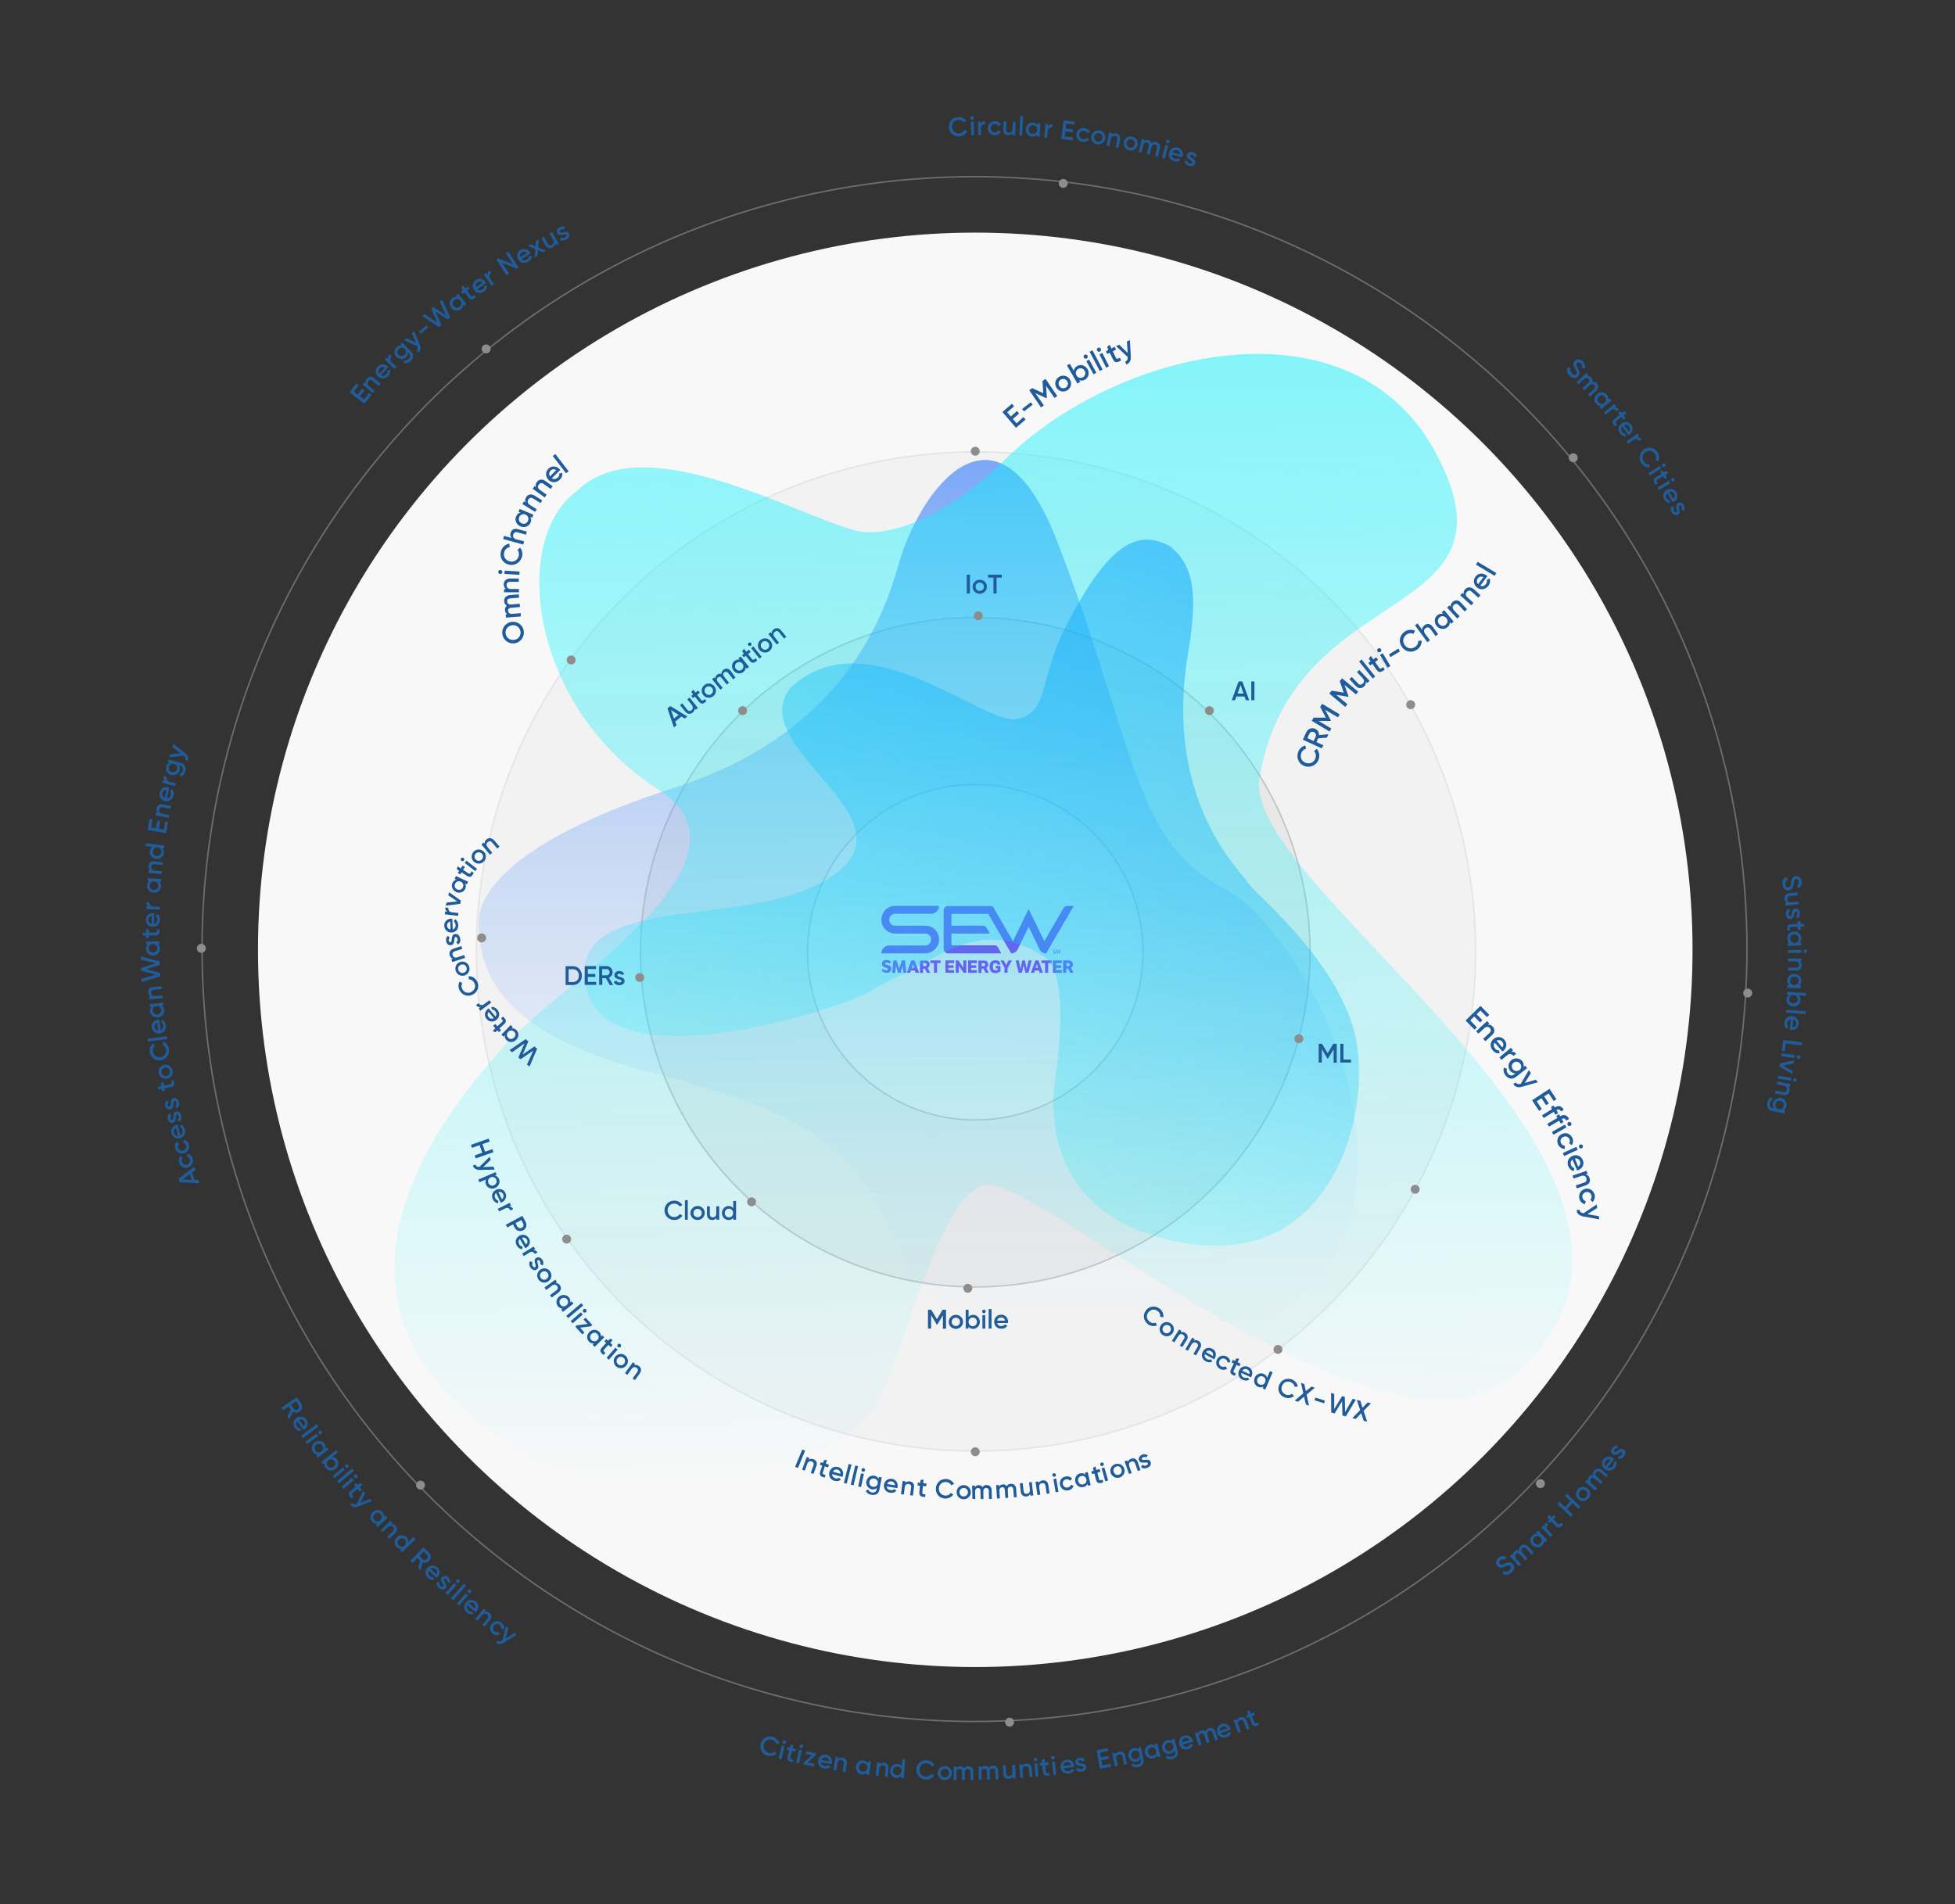 <svg version="1.1" id="Layer_1" xmlns="http://www.w3.org/2000/svg" x="0" y="0" viewBox="0 0 1311 1277" style="enable-background:new 0 0 1311 1277" xml:space="preserve"><rect x="0" y="0" width="1311" height="1277" fill="#333333" stroke="none"/><style>.st6{fill:#7e17e6}.st10{fill:#1f5c99}.st11{fill:#8d8d8d}</style><circle cx="653.5" cy="636.5" r="518" style="fill:none;stroke:#c4c4c4;stroke-opacity:.4"/><circle cx="654" cy="637" r="481" style="fill:#f9f8f8"/><circle cx="654.5" cy="638.1" r="335.5" style="fill:#e9e9ea;fill-opacity:.4"/><circle cx="654.5" cy="638.1" r="335" style="fill:none;stroke:#c4c4c4;stroke-opacity:.3"/><circle cx="654" cy="638.6" r="224.5" style="fill:#dadada;fill-opacity:.4;stroke:#c4c4c4"/><circle cx="654" cy="638.6" r="112.5" style="fill:#f0eeec;stroke:#c4c4c4"/><path class="st6" d="M620.4 639.4H591c0-2.9 2.3-5.3 5.1-5.3h24.3c2 0 3.8-1.5 4-3.6.2-2.4-1.6-4.4-3.8-4.4h-20.3c-4.7 0-8.8-3.6-9.2-8.4-.5-5.5 3.7-10.2 9-10.2h29.6c0 2.9-2.3 5.3-5.1 5.3h-24.3c-2 0-3.8 1.5-4 3.6-.2 2.4 1.6 4.4 3.8 4.4h20.6c5.3 0 9.5 4.7 9 10.2-.6 4.8-4.7 8.4-9.3 8.4zM715.4 607.6c-.9 0-1.7.5-2.1 1.2l-13 22.4-10.5-21.6-10.5 21.6-13-22.4c-.4-.8-1.2-1.2-2.1-1.2h-28.4c-1.7 0-3 1.4-3 3.1v25.6c0 1.7 1.4 3.1 3 3.1h35.7l-2.3-4.1c-.4-.8-1.2-1.3-2.1-1.3H639c-.6 0-1-.5-1-1v-6.9h25.8l-2.4-4.1c-.4-.8-1.3-1.2-2.1-1.2H638v-6.9c0-.6.4-1 1-1h23.2c.3 0 .7.2.8.5l15.1 26c1.9 0 3.6-1.1 4.4-2.8l7.3-15.1 7.3 15.1c.8 1.7 2.5 2.8 4.4 2.8l18.5-31.8h-4.6zM592 649.8c.8.6 1.7 1 2.4 1 .6 0 1-.3 1-.8s-.3-.7-1.6-1.1c-1.7-.5-2.4-1.2-2.4-2.5 0-1.8 1.4-2.6 3.1-2.6 1.1 0 2.2.4 3 1.2l-.9 1.3c-.6-.5-1.3-.8-2-.8-.6 0-1 .2-1 .7 0 .6.5.7 1.9 1.1 1.6.5 2.2 1.1 2.2 2.4 0 1.7-1.2 2.7-3.1 2.7-1.4 0-2.5-.5-3.4-1.5l.8-1.1zM605.8 652.4l-.4-4.8-1.5 4.8h-1.6l-1.5-4.8-.5 4.8h-2l.8-8.3h2.1l1.8 5.5 1.8-5.5h2.1l.8 8.3h-1.9zM613.3 644.1l3 8.3H614l-.5-1.5h-2.7l-.5 1.5h-2.2l3-8.3h2.2zm-.3 5-.8-2.7-.8 2.7h1.6zM620.2 644.1c2.1 0 3.2 1.1 3.2 2.7 0 1.1-.4 1.8-1.3 2.3l1.7 3.3h-2.2l-1.4-2.8c-.2 0-.4.1-.7.1h-.5v2.8h-2.1v-8.3h3.3zm-1.2 1.7v2.2h1.1c.8 0 1.3-.4 1.3-1.1 0-.7-.4-1-1.2-1H619zM626.3 645.9h-2.4v-1.8h6.9v1.8h-2.4v6.5h-2.1v-6.5zM634 644.1h5.8v1.8H636v1.5h3.4v1.7H636v1.5h3.8v1.8H634v-8.3zM640.9 644.1h1.8l3.3 4.9v-4.9h2v8.3h-1.8l-3.3-4.8v4.8h-2v-8.3zM649.3 644.1h5.8v1.8h-3.8v1.5h3.4v1.7h-3.4v1.5h3.8v1.8h-5.9v-8.3h.1zM659.5 644.1c2.1 0 3.2 1.1 3.2 2.7 0 1.1-.4 1.8-1.3 2.3l1.7 3.3h-2.2l-1.4-2.8c-.2 0-.4.1-.7.1h-.6v2.8h-2.1v-8.3h3.4zm-1.2 1.7v2.2h1c.8 0 1.3-.4 1.3-1.1 0-.7-.4-1-1.2-1h-1.1zM667.7 647.8h3.2v3.5c-1 1-2.3 1.3-3.4 1.3-3 0-3.9-2-3.9-4.3 0-2.5 1.2-4.3 3.9-4.3 2.4 0 3.3 1.2 3.4 2.9h-2.1c-.1-.6-.4-1.1-1.2-1.1-1.2 0-1.8.9-1.8 2.5 0 1.5.6 2.5 2 2.5.5 0 .9-.1 1.2-.3v-1.1h-1.2l-.1-1.6zM673.7 649.2l-2.8-5.1h2.2l1.6 3.1 1.6-3.1h2.3l-2.9 5.1v3.2h-2.1v-3.2zM681.1 644.1h2.1l1.2 5.7 1.1-5.7h1.8l1.2 5.7 1.2-5.7h2.1l-2.1 8.3h-2.1l-1.2-5.1-1.1 5.1h-2.2l-2-8.3zM696.4 644.1l3 8.3h-2.2l-.5-1.5H694l-.5 1.5h-2.2l3-8.3h2.1zm-.3 5-.8-2.7-.8 2.7h1.6zM700.8 645.9h-2.4v-1.8h6.9v1.8h-2.4v6.5h-2.1v-6.5zM706.2 644.1h5.8v1.8h-3.8v1.5h3.4v1.7h-3.4v1.5h3.8v1.8h-5.9v-8.3zM716.3 644.1c2.1 0 3.2 1.1 3.2 2.7 0 1.1-.4 1.8-1.3 2.3l1.7 3.3h-2.2l-1.4-2.8H715v2.8h-2.1v-8.3h3.4zm-1.2 1.7v2.2h1c.8 0 1.3-.4 1.3-1.1 0-.7-.4-1-1.2-1h-1.1zM706.2 639c.2.1.4.2.6.2.4 0 .6-.2.6-.4s-.1-.4-.5-.5c-.4-.2-.7-.4-.7-.8s.4-.7.9-.7c.3 0 .5.1.6.1l-.1.3c-.1 0-.3-.1-.5-.1-.4 0-.5.2-.5.4s.2.4.5.5c.5.2.7.4.7.8s-.3.8-.9.8c-.3 0-.5-.1-.7-.2v-.4zM710.5 638.3c0-.4-.1-.8 0-1.1-.1.3-.2.6-.3 1l-.5 1.3h-.3l-.4-1.3c-.1-.4-.2-.7-.3-1 0 .3 0 .8-.1 1.2l-.1 1.1h-.3l.2-2.7h.4l.5 1.3.3.9.3-.9.5-1.3h.4l.2 2.7h-.3l-.2-1.2z"/><linearGradient id="SVGID_1_" gradientUnits="userSpaceOnUse" x1="615.763" y1="972.438" x2="615.763" y2="372.438" gradientTransform="matrix(1 0 0 -1 0 1278)"><stop offset="0" style="stop-color:#1668f9;stop-opacity:.78"/><stop offset="1" style="stop-color:#d0e7fd;stop-opacity:0"/><stop offset="1" style="stop-color:#1668f9;stop-opacity:0"/></linearGradient><path d="M452.8 528.1C340.3 564.3 321 600.6 321 618.5c0 39 20 76.6 119.3 101.8 99.2 25.2 133.2 49 159.6 110.6 26.4 61.6 86.6 112.2 221 67.2 166.4-55.7 61.5-270.7 0-302.2s-60.3-99.2-111.8-232.4c-41.2-106.6-92.6-33.9-106.4 14.6-9.7 34.6-37.3 113.8-149.9 150z" style="fill:url(#SVGID_1_);fill-opacity:.7"/><linearGradient id="SVGID_00000008135209693716602260000011643913906801805463_" gradientUnits="userSpaceOnUse" x1="800.071" y1="937.63" x2="620.4" y2="505.382" gradientTransform="matrix(1 0 0 -1 0 1278)"><stop offset="0" style="stop-color:#1668f9;stop-opacity:.58"/><stop offset="1" style="stop-color:#0df1fc;stop-opacity:.19"/></linearGradient><path style="fill:url(#SVGID_00000008135209693716602260000011643913906801805463_)" d="M715.5 418.6c27-52 46.5-65 69.5-52 15.5 13.1 18.5 31 11.6 72.2-16.2 97.1 34.5 144.5 40.1 153 5.7 8.5 55.6 48 70.6 97 15 49-9.6 159.9-109.1 145.4s-91.1-92.3-91.8-98.1c-.7-5.7 15.2-84.5-8.2-95.8-32.5-19.9-57.5-6.2-77.7 5.1-11.8 6.7-27.8 13.6-39.3 20.6-13.1 8-177.5 64.7-188.8-7-9.1-57.4 95.6-39 150-63.1 91.5-40.5-46-91.4-12.5-134.4 51.3-49.2 131.5 27.5 153.5 20.5 20.6-6.4 13-26.6 32.1-63.4z"/><linearGradient id="SVGID_00000049916779471335718070000017486711764490950805_" gradientUnits="userSpaceOnUse" x1="647.842" y1="1036.81" x2="662.406" y2="283.025" gradientTransform="matrix(1 0 0 -1 0 1278)"><stop offset="0" style="stop-color:#0df1fc;stop-opacity:.49"/><stop offset="1" style="stop-color:#0df1fc;stop-opacity:0"/></linearGradient><path style="fill:url(#SVGID_00000049916779471335718070000017486711764490950805_)" d="M441.8 529.8c-86.7-55.7-100-168.6-54.6-200.7l.1-.1c46.9-46.6 163.7 26.5 193.3 27.9 29.7 1.4 67.2-22.5 91.9-47.3 76.1-76.3 235-112.9 291.4-3.9 58.6 113.1-97.2 81.8-119.3 216.3-12.6 76.9 326.8 272.5 166.8 403.6-86.1 64.6-308.9-129.2-347.7-131.1-33.5-1.6-58.5 121.4-77.2 148.6-30.3 44.1-151.6 85.8-243.5 26.8-150.7-96.8-45-223.4-4.7-268.6 34.1-39.2 177.4-124 103.5-171.5z"/><path class="st10" d="M384.2 648h-4.9v12.6h4.9c3.5 0 6-2.8 6-6.3 0-3.6-2.5-6.3-6-6.3zm0 10.6h-2.9V650h2.9c2.4 0 4 1.8 4 4.3.1 2.4-1.6 4.3-4 4.3zm10 0v-3.4h5v-2h-5v-3.3h5.5v-2h-7.6v12.6h7.7v-2h-5.6zm14.7 2h2.3l-2.9-4.9c1.5-.6 2.5-2 2.5-3.7 0-2.2-1.8-4.1-4-4.1h-5v12.6h2.1V656h2.4l2.6 4.6zm-5.1-10.7h3c1.1 0 2 .9 2 2.1 0 1.2-.9 2.1-2 2.1h-3v-4.2zM414 654c0-.6.6-1 1.3-1 .7 0 1.4.3 1.7 1l1.6-.9c-.6-1.2-1.9-1.9-3.3-1.9-1.8 0-3.3 1.1-3.3 2.8 0 3.2 4.8 2.3 4.8 3.9 0 .7-.7 1-1.5 1-1 0-1.7-.5-2-1.3l-1.7 1c.6 1.3 1.9 2.1 3.7 2.1 1.9 0 3.5-1 3.5-2.8 0-3.2-4.8-2.2-4.8-3.9zM896.3 700h-2.2l-3.8 6.3-3.8-6.3h-2.2v12.6h2.1v-9l3.8 6.4h.3l3.8-6.3v9h2.1V700zm4.6 10.6V700h-2.1v12.6h7.2v-2h-5.1zM835.5 469.6h2.2l-4.6-12.6h-2.5l-4.6 12.6h2.2l.9-2.5h5.4l1 2.5zm-5.6-4.5 2-5.7 2 5.7h-4zm9.2-8.1v12.6h2.1V457h-2.1zM648.3 385.4V398h2.1v-12.6h-2.1zm8.7 12.8c2.6 0 4.8-2.1 4.8-4.7 0-2.7-2.1-4.7-4.8-4.7-2.6 0-4.8 2.1-4.8 4.7 0 2.7 2.1 4.7 4.8 4.7zm0-1.9c-1.6 0-2.8-1.2-2.8-2.8s1.2-2.8 2.8-2.8c1.6 0 2.8 1.2 2.8 2.8s-1.2 2.8-2.8 2.8zm14.8-10.9h-9.2v2h3.6V398h2.1v-10.6h3.5v-2zM634.3 878.4h-2.2l-3.8 6.3-3.8-6.3h-2.2V891h2.1v-9l3.8 6.4h.3l3.8-6.3v9h2.1v-12.7zm6.7 12.8c2.6 0 4.8-2.1 4.8-4.7 0-2.7-2.1-4.7-4.8-4.7-2.6 0-4.8 2.1-4.8 4.7 0 2.7 2.1 4.7 4.8 4.7zm0-1.9c-1.6 0-2.8-1.2-2.8-2.8s1.2-2.8 2.8-2.8c1.6 0 2.8 1.2 2.8 2.8s-1.3 2.8-2.8 2.8zm11.6-7.5c-1.4 0-2.5.6-3.1 1.5v-4.9h-1.9V891h1.9v-1.3c.7 1 1.7 1.5 3.1 1.5 2.4 0 4.5-2.1 4.5-4.7-.1-2.7-2.1-4.7-4.5-4.7zm-.3 7.6c-1.6 0-2.8-1.2-2.8-2.9s1.2-2.9 2.8-2.9 2.8 1.2 2.8 2.9-1.2 2.9-2.8 2.9zm7.5-8.7c.7 0 1.2-.6 1.2-1.2 0-.7-.6-1.2-1.2-1.2-.7 0-1.2.6-1.2 1.2-.1.6.5 1.2 1.2 1.2zm-1 10.3h1.9v-9h-1.9v9zm4.2 0h1.9v-13.1H663V891zm5.7-3.7h7.2c0-.3.1-.5.1-.8 0-2.6-1.8-4.8-4.5-4.8-2.8 0-4.8 2.1-4.8 4.7 0 2.7 1.9 4.7 4.9 4.7 1.8 0 3.1-.7 3.9-2l-1.6-.9c-.4.6-1.2 1.1-2.3 1.1-1.4.2-2.6-.6-2.9-2zm0-1.6c.3-1.4 1.3-2.2 2.7-2.2 1.2 0 2.3.7 2.6 2.2h-5.3z"/><circle class="st11" cx="871" cy="696.6" r="3"/><circle class="st11" cx="429" cy="655.6" r="3"/><circle class="st11" cx="504" cy="806" r="3"/><circle class="st11" cx="656" cy="413" r="3"/><circle class="st11" cx="649" cy="864" r="3"/><circle class="st11" cx="811" cy="476.6" r="3"/><circle class="st11" cx="654" cy="302.6" r="3"/><circle class="st11" cx="383" cy="442.6" r="3"/><circle class="st11" cx="946" cy="472.6" r="3"/><circle class="st11" cx="654" cy="973.6" r="3"/><circle class="st11" cx="949" cy="797.6" r="3"/><circle class="st11" cx="857" cy="905" r="3"/><circle class="st11" cx="323" cy="629" r="3"/><circle class="st11" cx="380" cy="831" r="3"/><circle class="st11" cx="498" cy="476.6" r="3"/><path class="st10" d="m681.7 283.9-2.5-2.9 4.2-3.7-1.4-1.7-4.2 3.7-2.4-2.8 4.6-4-1.4-1.7-6.4 5.5 9.1 10.6 6.4-5.5-1.4-1.7-4.6 4.2zM686.7 275.9l5.8-4.5-1.3-1.6-5.8 4.5 1.3 1.6zM715.8 261.7c2.5-1.6 3.2-4.8 1.6-7.3s-4.8-3.2-7.3-1.6-3.2 4.8-1.6 7.3 4.8 3.2 7.3 1.6zm-1.1-1.8c-1.5.9-3.4.5-4.3-1-1-1.5-.5-3.4.9-4.3 1.5-.9 3.4-.5 4.3 1 1 1.5.6 3.4-.9 4.3zM722.3 245.5c-1.4.8-2.1 1.9-2.2 3.2l-2.7-4.7-1.9 1.1 7 12.1 1.9-1.1-.7-1.2c1.2.5 2.5.5 3.9-.3 2.4-1.4 3.2-4.5 1.7-7-1.6-2.7-4.7-3.5-7-2.1zm3.9 7.5c-1.6.9-3.4.4-4.3-1.2-.9-1.6-.4-3.5 1.1-4.4 1.6-.9 3.4-.4 4.3 1.2 1 1.6.5 3.5-1.1 4.4zM728.7 240.4c.7-.4.9-1.2.6-1.9-.4-.7-1.2-.9-1.9-.6-.7.4-.9 1.2-.6 1.9.4.7 1.3 1 1.9.6zm4.6 10.6 1.9-1-4.8-8.8-1.9 1 4.8 8.8zM737.5 248.8l1.9-1-6.8-12.9-1.9 1 6.8 12.9zM737.6 235.8c.7-.3.9-1.2.6-1.9-.3-.7-1.2-1-1.9-.6-.7.3-1 1.2-.6 1.9.4.6 1.2.9 1.9.6zm4.2 10.8 1.9-1-4.5-8.9-1.9 1 4.5 8.9zM748.4 234.5l-.9-1.9-2.2 1.1-1.2-2.5-1.7 1.5.9 2-1.7.8.9 1.9 1.7-.8 2.1 4.3c1.1 2.4 2.7 2.6 5.5.8l-.8-1.8c-1.4.8-2.2 1.1-2.7 0l-2.1-4.3 2.2-1.1zM755.7 229l.5 7.7-5.6-5.5-2.2.9 7.8 7.3v.2c.1 1.4-.3 2.4-1.7 2.9l.8 1.9c2.2-.8 3.2-2.6 3-5.3l-.6-11-2 .9zM884.4 508.9c.7-2.5.1-5-1.5-6.7l-1.7 1.6c1.1 1.1 1.5 2.8 1 4.5-.9 2.9-3.5 4.2-6.3 3.4-2.8-.8-4.2-3.4-3.4-6.3.5-1.7 1.8-2.9 3.3-3.2l-.5-2.2c-2.3.5-4.2 2.3-4.9 4.8-1.2 4.1.9 7.9 4.8 9.1 4 1.1 8-.9 9.2-5zM349.8 374.1c.9-2.4.5-5-1-6.8l-1.8 1.5c1 1.2 1.3 2.9.7 4.6-1.1 2.8-3.8 3.9-6.5 2.9s-4-3.7-2.9-6.5c.6-1.6 2-2.7 3.6-2.9l-.4-2.3c-2.3.4-4.4 2-5.3 4.4-1.5 4 .3 8 4.1 9.4 3.8 1.4 7.9-.3 9.5-4.3zM889.8 494.7l1-2.3-6.3.6c.1-1.8-.9-3.5-2.5-4.2-2.3-1-4.9-.1-6 2.2l-2.3 5.1 12.7 5.8 1-2.1-4.6-2.1 1.1-2.5 5.9-.5zm-13.1.3 1.4-3c.5-1.1 1.8-1.6 3-1 1.2.5 1.7 1.9 1.2 3l-1.4 3-4.2-2zM886.6 472l-1.3 2.1 3.8 7.2h-8.2l-1.3 2.1 12 7.2 1.2-2-8.6-5.1h8.2l.1-.2-3.9-7.3 8.6 5.1 1.2-2-11.8-7.1zM900 454.9l-1.6 1.9 2.7 7.7-8.1-1.3-1.6 1.9 10.7 9 1.5-1.8-7.6-6.3 8.1 1.3.2-.2-2.7-7.8 7.7 6.4 1.5-1.8-10.8-9zM701.1 254.1l-2 1.4.5 8.2-7.4-3.4-2 1.4 7.9 11.5 1.9-1.3-5.7-8.2 7.5 3.4.2-.2-.5-8.2 5.6 8.2 1.9-1.3-7.9-11.5zM910 450.8l3.7 3.9c1.4 1.5 1.2 2.9.1 3.8-1 .9-2.2 1-3.2-.2l-4.1-4.3-1.6 1.5 4.2 4.5c1.8 1.9 4 1.9 5.6.4 1-.9 1.4-2 1.2-3.2l.9.9 1.6-1.5-6.9-7.3-1.5 1.5zM920.5 455l1.7-1.3-9.1-11.4-1.7 1.3 9.1 11.4zM924.1 442.5l-1.2-1.7-2 1.4-1.6-2.3-1.4 1.8 1.2 1.8-1.5 1.1 1.2 1.7 1.5-1.1 2.7 3.9c1.5 2.1 3.1 2.1 5.6-.1l-1.1-1.6c-1.3 1-2 1.5-2.7.4l-2.7-3.9 2-1.4zM925.6 437.3c.7-.4.9-1.3.5-1.9-.4-.7-1.2-.9-1.9-.5s-.9 1.2-.5 1.9 1.2.9 1.9.5zm4.9 10.5 1.9-1.1-5.1-8.6-1.9 1.1 5.1 8.6zM932.5 440.7l6.3-3.9-1.1-1.8-6.3 3.9 1.1 1.8zM950.2 435.7c2.1-1.4 3.3-3.8 3.1-6.1l-2.3.2c.2 1.5-.6 3.1-2.1 4.1-2.5 1.7-5.4 1-7-1.4-1.6-2.4-1.1-5.3 1.4-7 1.5-1 3.2-1.1 4.6-.4l1-2.1c-2.1-1-4.7-.9-6.9.6-3.5 2.4-4.3 6.7-2 10.1 2.3 3.5 6.6 4.4 10.2 2zM955.3 419.3c-1.1.8-1.7 1.8-1.6 3.1l-3.1-4.3-1.7 1.3 8.3 11.3 1.7-1.3-3.2-4.3c-1.2-1.6-.8-3 .3-3.8 1.1-.8 2.3-.7 3.2.5l3.5 4.8 1.7-1.3-3.6-4.9c-1.5-2.2-3.7-2.5-5.5-1.1zM966.8 410.6l.9 1.1c-1.2-.3-2.6-.1-3.8.9-2.1 1.7-2.4 4.9-.5 7.2s5.1 2.6 7.2.9c1.2-1 1.7-2.2 1.6-3.5l.9 1.1 1.7-1.4-6.3-7.7-1.7 1.4zm2.7 8.4c-1.4 1.1-3.3 1-4.5-.5-1.2-1.4-1-3.3.4-4.5 1.4-1.1 3.3-1 4.5.5 1.2 1.4 1 3.3-.4 4.5zM974.1 403.7c-1 .9-1.4 2-1.2 3.2l-.9-.9-1.6 1.5 6.8 7.3 1.6-1.5-3.7-3.9c-1.4-1.5-1.1-2.9-.1-3.8 1-.9 2.2-.9 3.2.2l4 4.3 1.6-1.5-4.2-4.5c-1.6-1.9-3.8-1.9-5.5-.4zM982.5 395.2c-.9 1-1.3 2.1-.9 3.3l-.9-.9-1.5 1.6 7.4 6.7 1.5-1.6-4-3.6c-1.5-1.4-1.4-2.8-.4-3.8.9-1 2.1-1.1 3.2-.1l4.4 4 1.5-1.6-4.5-4.1c-2.1-1.7-4.3-1.5-5.8.1zM992.7 392.8l4.7-6.4c-.2-.2-.4-.4-.7-.6-2.3-1.7-5.5-1.5-7.2.9-1.9 2.5-1.3 5.6 1.1 7.4 2.4 1.8 5.5 1.4 7.5-1.3 1.2-1.6 1.4-3.3.8-4.8l-1.9.8c.3.8.2 1.8-.5 2.8-1 1.4-2.4 1.9-3.8 1.2zm-1.5-1c-1-1.1-1.1-2.6-.2-3.9.8-1 2.1-1.6 3.7-.8l-3.5 4.7zM1002.3 386.2l1.1-1.9-12.5-7.5-1.1 1.9 12.5 7.5zM351.2 422.9c-.8-4-4.5-6.5-8.5-5.8-4 .8-6.5 4.5-5.8 8.5.8 4 4.5 6.5 8.5 5.8 4-.8 6.5-4.6 5.8-8.5zm-2.2.4c.5 2.8-1.2 5.3-4 5.8s-5.3-1.2-5.9-3.9c-.5-2.8 1.2-5.3 4-5.8 2.8-.6 5.3 1.1 5.9 3.9zM338.1 403.3c.1 1.3.7 2.3 1.8 2.9-.9.7-1.4 1.7-1.3 3 .1 1.2.7 2.2 1.7 2.7l-1.2.1.2 2.2 10-.8-.2-2.2-5.6.5c-1.8.1-2.7-.8-2.8-2-.1-1.2.6-1.9 2-2.1l6-.5-.2-2.2-5.6.5c-1.8.1-2.7-.7-2.8-2-.1-1.2.6-2 2-2.1l6-.5-.2-2.2-6.2.5c-2.4.3-3.8 2-3.6 4.2zM337.8 391.9c0 1.4.5 2.4 1.5 3.1H338v2.2h10V395h-5.4c-2 0-2.9-1.1-2.9-2.6 0-1.4.8-2.2 2.3-2.2h5.9V388h-6.1c-2.4.1-4 1.7-4 3.9zM336.9 383.7c0-.8-.6-1.4-1.3-1.5-.8 0-1.4.5-1.5 1.3 0 .8.5 1.4 1.3 1.5.7.1 1.4-.5 1.5-1.3zm11.4 1.8.1-2.2-10-.6-.1 2.2 10 .6zM342.4 357.4c-.4 1.3-.2 2.5.7 3.4l-5.1-1.4-.6 2.1 13.5 3.7.6-2.1-5.2-1.4c-2-.5-2.5-1.8-2.1-3.2.4-1.3 1.4-1.9 2.8-1.5l5.7 1.6.6-2.1-5.9-1.6c-2.6-.8-4.5.4-5 2.5zM347.7 343.2l1.3.6c-1.3.3-2.3 1.1-2.9 2.6-1.1 2.5.2 5.5 2.9 6.6 2.7 1.2 5.7 0 6.8-2.5.6-1.4.5-2.8-.2-3.9l1.3.6.8-2-9.2-3.9-.8 1.9zm6.4 6.1c-.7 1.7-2.5 2.4-4.2 1.7-1.7-.7-2.4-2.5-1.7-4.2.7-1.7 2.5-2.4 4.2-1.7 1.7.8 2.4 2.6 1.7 4.2zM352.8 333.5c-.7 1.2-.9 2.3-.3 3.4l-1.1-.7-1.1 1.8 8.5 5.3 1.1-1.8-4.5-2.8c-1.7-1.1-1.9-2.5-1.1-3.7.7-1.2 1.9-1.5 3.2-.7l5 3.1 1.1-1.8-5.2-3.3c-2.3-1.3-4.5-.7-5.6 1.2zM360 323.3c-.8 1.1-1 2.3-.5 3.4l-1-.7-1.3 1.8 8.1 5.8 1.3-1.8-4.4-3.1c-1.7-1.2-1.7-2.6-.9-3.7.8-1.1 2-1.4 3.2-.5l4.8 3.4 1.3-1.8-5-3.6c-2.1-1.4-4.3-1-5.6.8zM370 320.8l5.7-5.6c-.2-.2-.4-.5-.6-.7-2-2-5.2-2.3-7.3-.2-2.2 2.2-2.1 5.3 0 7.5 2.1 2.1 5.2 2.2 7.6-.1 1.4-1.4 1.9-3 1.6-4.6l-2 .5c.2.8-.1 1.9-1 2.7-1.2 1-2.7 1.3-4 .5zm-1.2-1.3c-.8-1.3-.7-2.7.4-3.9.9-.9 2.3-1.3 3.8-.3l-4.2 4.2zM379.6 317.4l1.7-1.3-8.9-11.6-1.7 1.3 8.9 11.6zM985.9 684.3l2.7-2.6 3.9 4 1.6-1.5-3.9-4 2.6-2.5 4.3 4.4 1.6-1.5-5.9-6-10 9.8 6 6.1 1.6-1.5-4.5-4.7zM1030.5 738.6l3.2-2.1 3.1 4.7 1.8-1.2-3.1-4.7 3-2 3.4 5.1 1.8-1.2-4.6-7-11.7 7.7 4.7 7.1 1.8-1.2-3.4-5.2zM1001 688.5c-.9-1-2-1.5-3.2-1.2l.9-.9-1.5-1.6-7.3 6.8 1.5 1.6 3.9-3.6c1.5-1.4 2.9-1.1 3.8-.1.9 1 .9 2.2-.2 3.2l-4.3 4 1.5 1.6 4.5-4.2c1.9-1.7 1.9-3.9.4-5.6zM1002.3 699.2l5.2 6c.2-.2.5-.3.7-.5 2.2-1.9 2.6-5 .7-7.3-2.1-2.4-5.2-2.5-7.4-.5-2.3 2-2.6 5.1-.4 7.6 1.3 1.5 2.9 2.1 4.5 1.9l-.4-2c-.8.1-1.8-.2-2.6-1.1-1-1.4-1.2-2.8-.3-4.1zm1.3-1.2c1.3-.8 2.8-.6 3.8.7.9 1 1.1 2.4 0 3.8l-3.8-4.5zM1013.3 705.5l1.3-1.1-1.4-1.7-7.7 6.4 1.4 1.7 3.9-3.2c1.7-1.4 3.3-.6 4.1.6l1.8-1.5c-.8-1-2-1.6-3.4-1.2zM1022.8 714.6l-1.2.9c.4-1.3.2-2.6-.8-3.8-1.8-2.2-4.9-2.5-7.2-.8-2.2 1.8-2.7 4.9-.9 7.2 1 1.2 2.2 1.7 3.5 1.7l-1 .8c-1.4 1.1-2.9.8-4-.6s-1-2.4-.6-3.2l-2-.8c-.7 1.7-.3 3.5 1 5.2 1.6 2.1 4.4 3.1 6.9 1.1l7.5-5.9-1.2-1.8zm-8.3 2.5c-1.1-1.4-.9-3.3.5-4.4 1.4-1.1 3.3-.9 4.4.6 1.1 1.4.9 3.3-.5 4.4-1.4 1-3.3.8-4.4-.6zM1029.9 724.1l-7.4 2.2 4.1-6.7-1.4-1.9-5.4 9.2h-.2c-1.4.4-2.4.2-3.2-1l-1.6 1.2c1.3 1.9 3.3 2.5 5.9 1.7l10.6-3-1.4-1.7zM1046.8 745.4l1.8-1.1c-1.4-2.7-3.5-3.1-5.8-1.7l-.2.1-.8-1.3-1.8 1.1.8 1.3-6.7 4.2 1.1 1.8 6.7-4.2 1.2 2 1.8-1.1-1.2-2 .2-.1c1.3-.7 2.2-.3 2.9 1zM1050.4 751.5l1.8-1.1c-1.4-2.7-3.5-3.2-5.8-1.9l-.2.1-.8-1.3-1.8 1.1.8 1.3-6.8 4 1.1 1.9 6.8-4 1.2 2 1.8-1.1-1.2-2 .2-.1c1.3-.7 2.2-.2 2.9 1.1zM1051.2 754.5c.4.7 1.2.9 1.9.5s.9-1.2.5-1.9-1.2-.9-1.9-.5c-.6.4-.8 1.2-.5 1.9zm-10.5 4.6 1 1.9 8.7-4.9-1-1.9-8.7 4.9zM1044.9 767.7c.9 1.7 2.6 2.8 4.4 2.8l.1-2.1c-1 0-2-.6-2.6-1.7-.8-1.6-.2-3.4 1.4-4.2 1.6-.8 3.4-.2 4.2 1.3.5 1.1.5 2.2-.2 3l1.8 1.2c1-1.4 1.2-3.4.3-5.1-1.4-2.7-4.4-3.7-7.1-2.3-2.6 1.3-3.6 4.4-2.3 7.1zM1054.5 777.7l3.1 7.3.9-.3c2.7-1.1 4.1-3.9 2.9-6.7-1.2-2.9-4.2-4-6.9-2.8-2.8 1.2-4 4-2.8 7 .8 1.8 2.1 2.9 3.7 3.2l.3-2c-.8-.2-1.7-.8-2.1-1.9-.6-1.5-.4-2.9.9-3.8zm1.6-.7c1.5-.3 2.8.3 3.4 1.8.5 1.2.3 2.6-1.2 3.6l-2.2-5.4zM1065.9 790c-.4-1.3-1.3-2.1-2.5-2.4l1.2-.4-.7-2-9.4 3.2.7 2 5.1-1.7c1.9-.7 3.1.1 3.5 1.5.4 1.3 0 2.4-1.5 2.9l-5.6 1.9.7 2 5.8-2c2.6-.8 3.5-2.8 2.7-5zM1058.9 769.4c.3.7 1.2 1 1.8.7.7-.3 1-1.1.7-1.8-.3-.7-1.2-1-1.8-.7-.7.3-1 1.1-.7 1.8zm-10.9 3.9.9 2 9.1-4.2-.9-2-9.1 4.2zM1059.1 803.9c.5 1.9 1.9 3.3 3.7 3.7l.6-2.1c-1-.2-1.9-1-2.2-2.2-.5-1.7.5-3.3 2.2-3.8 1.7-.5 3.4.5 3.8 2.2.3 1.2 0 2.3-.8 2.9l1.5 1.5c1.3-1.2 1.9-3.1 1.4-5-.8-2.9-3.6-4.5-6.4-3.8-2.9.9-4.5 3.6-3.8 6.6zM1072.1 815.6l-7.6-1.3 6.6-4.2-.4-2.3-8.9 5.9-.2-.1c-1.4-.3-2.2-.9-2.4-2.3l-2 .3c.3 2.3 1.8 3.7 4.5 4.2l10.8 2-.4-2.2zM459.2 481.9l1.7-1.4-11.4-7-1.9 1.6 4.3 12.7 1.8-1.4-.9-2.5 4.2-3.4 2.2 1.4zm-7.2 0-2-5.7 5.1 3.2-3.1 2.5zm8.9-12.9 3 3.8c1.1 1.4.8 2.7-.2 3.5-1 .8-2 .7-2.9-.4l-3.3-4.2-1.5 1.2 3.5 4.3c1.5 1.8 3.4 2 5 .7 1-.8 1.4-1.7 1.3-2.8l.7.9 1.5-1.2-5.6-7-1.5 1.2zm8.4-4.4-1.2-1.5-1.7 1.4-1.6-2-1.2 1.7 1.2 1.5-1.3 1 1.2 1.5 1.3-1 2.7 3.4c1.5 1.8 2.9 1.7 5-.4l-1.1-1.4c-1.1 1-1.7 1.5-2.4.6l-2.7-3.4 1.8-1.4zm9 2.3c2.1-1.7 2.4-4.6.7-6.7-1.7-2.1-4.6-2.4-6.7-.7-2 1.6-2.4 4.6-.7 6.7 1.7 2 4.6 2.3 6.7.7zm-1.2-1.5c-1.2 1-2.9.8-4-.5-1-1.3-.8-3 .4-4 1.2-1 2.9-.8 4 .5 1 1.3.8 3-.4 4zm8-16.2c-.9.8-1.4 1.7-1.3 2.8-1-.4-2-.2-2.9.5-.9.7-1.3 1.6-1.2 2.6l-.7-.8-1.5 1.2 5.6 7 1.5-1.2-3.2-3.9c-1-1.3-.8-2.4.1-3.1.8-.7 1.8-.5 2.5.5l3.4 4.3 1.5-1.2-3.2-3.9c-1-1.3-.9-2.4 0-3.1.8-.7 1.8-.5 2.6.4l3.4 4.3 1.5-1.2-3.2-4.4c-1.4-1.8-3.3-2-4.9-.8zm10-7.7.8 1c-1.1-.3-2.3-.1-3.4.8-1.9 1.5-2.2 4.4-.5 6.5 1.7 2.1 4.5 2.4 6.5.9 1.1-.9 1.6-2 1.5-3.2l.8 1 1.5-1.2-5.6-7-1.6 1.2zm2.4 7.6c-1.3 1-3 .8-4-.5s-.8-3 .4-4c1.3-1 3-.8 4 .5s.8 2.9-.4 4zm5.9-11.9-1.2-1.5-1.7 1.4-1.6-2-1.2 1.7 1.2 1.5-1.3 1 1.2 1.5 1.3-1 2.7 3.4c1.5 1.8 2.9 1.7 5-.4l-1.1-1.4c-1.1 1-1.7 1.5-2.4.6l-2.7-3.4 1.8-1.4zm.1-4.2c.5-.4.6-1.2.2-1.7-.4-.5-1.2-.6-1.7-.2-.5.4-.6 1.2-.2 1.7.4.5 1.2.6 1.7.2zm5.8 8.7 1.5-1.2-5.6-7-1.5 1.2 5.6 7zm6.7-5.1c2.1-1.7 2.4-4.6.7-6.7-1.7-2.1-4.6-2.4-6.7-.7-2 1.6-2.4 4.6-.7 6.7 1.7 2 4.6 2.3 6.7.7zm-1.2-1.5c-1.2 1-2.9.8-4-.5-1-1.3-.8-3 .4-4 1.2-1 2.9-.8 4 .5 1 1.3.8 3-.4 4zm4-13c-1 .8-1.4 1.7-1.3 2.8l-.7-.9-1.5 1.2 5.6 7 1.5-1.2-3-3.8c-1.2-1.4-.8-2.7.2-3.5 1-.8 2-.7 2.9.4l3.3 4.2 1.5-1.2-3.5-4.3c-1.4-1.8-3.4-1.9-5-.7z"/><circle class="st11" cx="677" cy="1155" r="3"/><circle class="st11" cx="1033" cy="995" r="3"/><circle class="st11" cx="713" cy="123" r="3"/><circle class="st11" cx="326" cy="234" r="3"/><circle class="st11" cx="282" cy="996" r="3"/><circle class="st11" cx="135" cy="636" r="3"/><circle class="st11" cx="1172" cy="666" r="3"/><circle class="st11" cx="1055" cy="307" r="3"/><path class="st10" d="m131.1 784.5-.7-2.1-10.7 8.1.7 2.4 13.4.6-.7-2.1-2.7-.1-1.6-5.1 2.3-1.7zm-2.6 6.7-6-.2 4.8-3.6 1.2 3.8zM129.2 777c-.5-1.7-1.8-2.9-3.4-3.2l-.5 1.9c.9.2 1.7.9 2 1.9.4 1.5-.4 3-1.9 3.5-1.6.4-3-.4-3.5-1.9-.3-1 0-2 .7-2.6l-1.4-1.3c-1.2 1.1-1.6 2.8-1.1 4.5.7 2.6 3.3 4 5.9 3.3 2.5-.9 3.9-3.4 3.2-6.1zM126.6 767.6c-.5-1.7-1.7-2.9-3.3-3.3l-.5 1.9c.9.2 1.7.9 2 2 .4 1.5-.4 3-2 3.4-1.6.4-3-.4-3.4-2-.3-1 0-2 .7-2.6l-1.4-1.4c-1.2 1.1-1.7 2.8-1.2 4.5.7 2.6 3.2 4.1 5.8 3.4 2.5-.7 4-3.2 3.3-5.9zM120.9 761.3l-1.7-7c-.3 0-.5.1-.8.1-2.5.6-4.2 2.9-3.5 5.5.7 2.7 3.1 4.1 5.7 3.5 2.6-.6 4.1-3 3.4-5.9-.4-1.7-1.5-2.8-2.8-3.4l-.5 1.8c.7.3 1.4.9 1.6 2 .3 1.5-.1 2.8-1.4 3.4zm-1.5.4c-1.4.1-2.5-.7-2.8-2.1-.3-1.1.1-2.4 1.5-3l1.3 5.1zM115.5 751.1c-.6.1-1.1-.4-1.2-1.1-.2-.7 0-1.4.6-1.9l-1.3-1.4c-1 .9-1.4 2.2-1.1 3.7.4 1.8 1.8 3 3.4 2.6 3.1-.7 1.2-5.2 2.7-5.6.7-.2 1.1.4 1.3 1.3.2 1-.1 1.8-.8 2.2l1.3 1.4c1.1-.9 1.6-2.3 1.2-4-.4-1.9-1.7-3.2-3.5-2.8-3 .7-1 5.2-2.6 5.6zM113.6 742.2c-.6.1-1.1-.4-1.2-1.1-.2-.7 0-1.4.7-1.9l-1.2-1.4c-1 .9-1.4 2.2-1.1 3.6.4 1.8 1.7 3 3.4 2.6 3.2-.7 1.3-5.2 2.8-5.6.7-.2 1.1.4 1.3 1.3.2 1-.1 1.8-.9 2.2l1.3 1.4c1.1-.8 1.7-2.3 1.3-4-.4-1.9-1.7-3.2-3.4-2.9-3.4.9-1.4 5.5-3 5.8zM109.6 725.8l-1.8.4.4 2.2-2.5.5.9 1.8 1.9-.4.3 1.6 1.8-.4-.3-1.6 4.2-.8c2.3-.4 2.9-1.8 2-4.6l-1.7.3c.3 1.4.5 2.2-.6 2.4l-4.2.8-.4-2.2zM115.7 718c-.5-2.6-2.9-4.3-5.5-3.9-2.6.5-4.3 2.9-3.8 5.5s2.8 4.3 5.5 3.9c2.6-.5 4.3-2.9 3.8-5.5zm-1.8.3c.3 1.6-.7 3-2.3 3.3-1.6.3-3-.7-3.3-2.3-.3-1.6.7-3 2.3-3.3 1.6-.3 3 .7 3.3 2.3zM112.2 696.8l-.3-1.9-13 1.8.3 1.9 13-1.8zM107.7 690.9l-.9-7.1h-.8c-2.6.3-4.5 2.4-4.2 5.1.3 2.8 2.6 4.5 5.3 4.1 2.7-.3 4.5-2.5 4.1-5.4-.2-1.8-1.1-3-2.4-3.7l-.7 1.7c.7.4 1.3 1.1 1.4 2.2.1 1.4-.5 2.6-1.8 3.1zm-1.6.2c-1.4-.1-2.4-1-2.5-2.4-.1-1.2.4-2.4 1.9-2.8l.6 5.2zM100.5 675.2l1.3-.1c-.9.8-1.3 1.9-1.2 3.3.3 2.4 2.5 4.2 5.2 4 2.7-.3 4.5-2.5 4.3-4.9-.1-1.4-.8-2.4-1.8-3l1.3-.1-.2-1.9-9 .9.1 1.8zm7.7 2c.2 1.6-.9 3-2.6 3.1-1.7.2-3-.9-3.2-2.5-.2-1.6.9-3 2.6-3.1 1.7-.2 3 .9 3.2 2.5zM99.4 665.5c.1 1.2.6 2.2 1.6 2.7l-1.1.1.2 1.9 9-.7-.2-1.9-4.8.4c-1.8.2-2.7-.8-2.8-2.1-.1-1.2.6-2.1 1.9-2.2l5.3-.4-.2-1.9-5.5.5c-2.3 0-3.5 1.6-3.4 3.6zM98 633.3h1.3c-.9.7-1.5 1.8-1.4 3.2.1 2.4 2.2 4.4 4.8 4.4 2.7-.1 4.7-2.2 4.6-4.6 0-1.4-.6-2.5-1.6-3.1h1.3l-.1-1.9-9 .2.1 1.8zm7.5 2.6c0 1.6-1.1 2.9-2.8 2.9-1.7 0-2.9-1.2-3-2.8 0-1.6 1.1-2.9 2.8-2.9 1.7 0 2.9 1.2 3 2.8zM99.8 623.3h-1.9v2.2h-2.5l.6 1.9h1.9v1.7h1.9v-1.7h4.3c2.3 0 3.2-1.2 2.8-4.2h-1.7c.1 1.5.1 2.2-1 2.2h-4.3l-.1-2.1zM103.3 619.6l.1-7.2c-.3 0-.5-.1-.8-.1-2.6 0-4.8 1.8-4.8 4.5 0 2.8 2 4.8 4.7 4.8s4.8-1.9 4.8-4.8c0-1.8-.7-3.1-1.9-4l-1 1.6c.6.4 1.1 1.3 1.1 2.3-.1 1.5-.8 2.6-2.2 2.9zm-1.6 0c-1.3-.3-2.2-1.3-2.2-2.7 0-1.2.7-2.3 2.2-2.5v5.2zM99.7 607.8h-1.5l-.1 1.9 9 .3.1-1.9-4.5-.1c-2-.1-2.6-1.6-2.4-2.8l-2.1-.1c-.1 1 .3 2.1 1.5 2.7zM99 590.8l1.3.1c-1 .6-1.6 1.6-1.7 3-.2 2.4 1.8 4.6 4.4 4.8 2.7.2 4.9-1.7 5-4.2.1-1.4-.4-2.5-1.3-3.2l1.3.1.1-1.9-9-.6-.1 1.9zm7.2 3.3c-.1 1.6-1.4 2.8-3.1 2.7-1.7-.1-2.8-1.4-2.7-3 .1-1.6 1.4-2.8 3.1-2.7 1.7.1 2.8 1.4 2.7 3zM99.6 580.7c-.1 1.2.3 2.2 1.1 2.9l-1.1-.1-.2 1.9 9 .8.2-1.9-4.8-.4c-1.8-.2-2.5-1.2-2.4-2.5.1-1.2.9-1.9 2.3-1.8l5.3.5.2-1.9-5.5-.5c-2.4-.3-3.9 1-4.1 3zM97.6 567.4l4.8.6c-1 .6-1.7 1.6-1.9 3-.3 2.4 1.5 4.7 4.2 5 2.6.3 4.9-1.5 5.2-3.9.2-1.4-.3-2.5-1.2-3.3l1.3.1.2-1.9-12.5-1.5-.1 1.9zm10.6 4.1c-.2 1.6-1.5 2.7-3.2 2.5-1.7-.2-2.7-1.5-2.5-3.2.2-1.6 1.5-2.7 3.2-2.5 1.6.2 2.7 1.6 2.5 3.2zM105 542.1c-.2 1.2 0 2.2.8 3l-1.1-.2-.4 1.9 8.8 1.7.4-1.9-4.7-.9c-1.8-.3-2.4-1.5-2.1-2.7.2-1.2 1.1-1.8 2.4-1.6l5.2 1 .4-1.9-5.4-1c-2.3-.5-4 .6-4.3 2.6zM112 535.3l1.5-7c-.2-.1-.5-.2-.8-.2-2.5-.6-5 .8-5.6 3.4-.6 2.8 1 5.1 3.6 5.7 2.6.6 5-.9 5.7-3.8.4-1.7 0-3.2-1.1-4.3l-1.3 1.4c.5.6.8 1.5.6 2.5-.2 1.3-1.1 2.3-2.6 2.3zm-1.5-.3c-1.3-.6-1.9-1.7-1.6-3.1.3-1.1 1.1-2.1 2.7-2l-1.1 5.1zM110.8 523.5l-1.5-.4-.5 1.9 8.7 2.2.5-1.9-4.4-1.1c-2-.5-2.2-2.1-1.8-3.3l-2-.5c-.2 1.1 0 2.2 1 3.1zM112.5 511.1l1.3.4c-1.1.4-2 1.3-2.3 2.6-.7 2.4.8 4.9 3.3 5.6 2.5.7 5-.7 5.7-3.1.4-1.3.1-2.5-.7-3.4l1.1.3c1.5.4 2.1 1.6 1.7 3.2-.4 1.5-1.2 2-2 2.2l.5 1.9c1.6-.3 2.7-1.6 3.2-3.5.6-2.3-.1-4.8-2.9-5.6l-8.3-2.3-.6 1.7zm6.2 4.7c-.4 1.6-1.9 2.4-3.5 2-1.6-.4-2.4-1.9-2-3.5.4-1.6 1.9-2.4 3.5-2 1.6.4 2.5 1.9 2 3.5zM115.6 501.1l5.6 4.1-7 .6-.6 2 9.6-1 .1.1c1 .8 1.4 1.6 1 2.8l1.7.5c.7-1.9.1-3.7-1.9-5.2l-7.8-6.1-.7 2.2zM452.2 818.2c2.3 0 4.4-1.2 5.4-3l-1.8-1c-.6 1.2-2 2-3.6 2-2.7 0-4.5-1.9-4.5-4.5s1.8-4.5 4.5-4.5c1.6 0 3 .8 3.6 2l1.8-1c-1.1-1.8-3.1-3-5.4-3-3.8 0-6.6 2.9-6.6 6.5s2.8 6.5 6.6 6.5zm7.1-.2h1.9v-13.1h-1.9V818zm8.5.2c2.6 0 4.8-2.1 4.8-4.7 0-2.7-2.1-4.7-4.8-4.7-2.6 0-4.8 2.1-4.8 4.7 0 2.7 2.1 4.7 4.8 4.7zm0-1.9c-1.6 0-2.8-1.2-2.8-2.8s1.2-2.8 2.8-2.8c1.6 0 2.8 1.2 2.8 2.8s-1.2 2.8-2.8 2.8zm12.5-7.3v4.8c0 1.8-1 2.6-2.3 2.6-1.2 0-2-.7-2-2.1V809h-1.9v5.5c0 2.3 1.4 3.7 3.5 3.7 1.2 0 2.2-.5 2.8-1.4v1.2h1.9v-9h-2zm11.4-3.6v4.9c-.7-.9-1.7-1.5-3.1-1.5-2.4 0-4.5 2.1-4.5 4.7 0 2.7 2 4.7 4.5 4.7 1.4 0 2.5-.6 3.1-1.5v1.3h1.9v-12.6h-1.9zm-2.9 11c-1.6 0-2.8-1.2-2.8-2.9s1.2-2.9 2.8-2.9 2.8 1.2 2.8 2.9-1.1 2.9-2.8 2.9zM360.2 703.3l-1.8-1.5-7.9 5.4 3.8-8.8-1.8-1.5-10.8 7.4 1.7 1.4 8.3-5.9-4.1 9.4 1.5 1.2 8.5-5.8-4.2 9.3 1.7 1.4 5.1-12zM337.6 695.2l.9-.9c-.2 1.1.2 2.3 1.2 3.3 1.8 1.7 4.6 1.6 6.5-.3 1.9-1.9 1.8-4.8.1-6.5-1-1-2.2-1.3-3.3-1.1l.9-.9-1.4-1.4-6.3 6.5 1.4 1.3zm7.2-3.3c1.2 1.1 1.2 2.8 0 4-1.2 1.2-2.9 1.2-4 .1s-1.2-2.8 0-4c1.1-1.2 2.8-1.2 4-.1zM332.1 686.7l-1.4 1.3 1.5 1.6-1.8 1.7 1.7 1 1.4-1.3 1.1 1.2 1.4-1.3-1.1-1.2 3.2-2.9c1.7-1.6 1.5-3-.8-5L336 683c1.1 1 1.6 1.6.7 2.4l-3.2 2.9-1.4-1.6zM332.3 681.8l-4.6-5.5c-.2.1-.5.3-.7.5-2 1.7-2.5 4.5-.7 6.5 1.8 2.2 4.6 2.3 6.7.6 2.1-1.7 2.4-4.5.5-6.8-1.1-1.3-2.6-1.9-4-1.8l.3 1.8c.8-.1 1.7.2 2.3 1.1.9 1.1 1.1 2.4.2 3.6zm-1.2 1c-1.2.7-2.5.5-3.4-.7-.8-.9-1-2.2 0-3.4l3.4 4.1zM322.2 675.3l-1.2.9 1.2 1.6 7.2-5.4-1.2-1.6-3.6 2.7c-1.6 1.2-3 .4-3.7-.7l-1.7 1.3c.7.9 1.7 1.5 3 1.2zM319.7 657.8c-1.2-2-3.2-3.2-5.4-3.1v2.1c1.4-.1 2.8.7 3.6 2.1 1.4 2.3.6 4.9-1.6 6.2-2.2 1.3-4.8.8-6.2-1.6-.8-1.4-.8-2.9-.1-4.2l-1.8-1c-1 1.8-1 4.2.2 6.2 2 3.3 5.8 4.2 9 2.3 3.2-1.9 4.3-5.7 2.3-9zM113.3 703.5c-.4-2.3-1.9-4.1-3.8-4.9l-.7 1.9c1.3.4 2.3 1.7 2.6 3.3.4 2.7-1.2 4.8-3.7 5.2-2.6.4-4.7-1.1-5.2-3.7-.2-1.6.3-3 1.4-3.9l-1.3-1.6c-1.6 1.3-2.5 3.5-2.1 5.8.6 3.8 3.9 6.1 7.5 5.5 3.5-.7 5.9-3.9 5.3-7.6zM314.4 647.7c-1.1-2.4-3.8-3.5-6.3-2.4-2.4 1.1-3.4 3.9-2.3 6.3s3.8 3.5 6.3 2.4c2.4-1.1 3.4-3.9 2.3-6.3zm-1.7.8c.7 1.4.1 3.1-1.4 3.7-1.5.7-3.1.1-3.8-1.4-.7-1.4-.1-3.1 1.4-3.7 1.6-.7 3.2-.1 3.8 1.4zM301.6 640.7c.4 1.2 1.1 2 2.2 2.2l-1.1.4.6 1.9 8.6-2.8-.6-1.9-4.6 1.5c-1.7.6-2.8-.2-3.2-1.4-.4-1.2.1-2.1 1.4-2.6l5.1-1.6-.6-1.9-5.3 1.7c-2.3.8-3.1 2.5-2.5 4.5zM302.1 631.9c-.6.1-1-.4-1.2-1.1-.1-.7.1-1.4.7-1.8l-1.2-1.4c-1.1.8-1.5 2.2-1.2 3.6.3 1.8 1.6 3 3.3 2.7 3.2-.6 1.4-5.2 3-5.5.7-.1 1.1.5 1.3 1.3.2 1-.2 1.8-.9 2.2l1.3 1.5c1.2-.8 1.7-2.2 1.4-4-.4-1.9-1.6-3.3-3.4-3-3.4.6-1.5 5.2-3.1 5.5zM303.6 623.3l-.3-7.2h-.8c-2.6.1-4.7 2-4.6 4.7.1 2.8 2.3 4.7 4.9 4.6 2.7-.1 4.7-2.1 4.5-5.1-.1-1.8-.9-3.1-2.1-3.9l-.9 1.6c.6.4 1.2 1.2 1.2 2.3.2 1.4-.5 2.6-1.9 3zm-1.5 0c-1.4-.2-2.3-1.2-2.3-2.6 0-1.2.6-2.3 2.1-2.7l.2 5.3zM300 611.5l-1.5-.2-.2 1.9 8.9 1 .2-1.9-4.5-.5c-2-.2-2.4-1.8-2.2-3l-2.1-.2c-.1 1.1.2 2.2 1.4 2.9zM300.6 600.4l6 4.1-7.2.8-.5 2.1 9.6-1.2.6-2.2-7.9-5.6-.6 2zM304.9 589.4l1.2.5c-1.1.2-2.1 1-2.7 2.2-1 2.2 0 4.9 2.4 6.1 2.4 1.1 5.2.1 6.2-2.1.6-1.3.5-2.5-.1-3.5l1.2.5.8-1.8-8.2-3.8-.8 1.9zm5.5 5.7c-.7 1.5-2.3 2.1-3.8 1.4-1.5-.7-2.1-2.3-1.4-3.8.7-1.5 2.3-2.1 3.8-1.4 1.5.7 2.1 2.3 1.4 3.8zM311.8 581.5l-1.6-1-1.2 1.9-2.1-1.4-.6 1.9 1.6 1.1-.9 1.4 1.6 1 .9-1.4 3.6 2.4c2 1.3 3.3.7 4.6-2l-1.5-1c-.7 1.3-1.1 1.9-2.1 1.3l-3.6-2.4 1.3-1.8zM311.1 577.1c.4-.5.3-1.3-.2-1.7-.5-.4-1.3-.3-1.7.2-.4.5-.3 1.3.2 1.7.5.4 1.3.3 1.7-.2zm7.6 7.1 1.2-1.5-7.1-5.5-1.2 1.5 7.1 5.5zM324.5 577.7c1.8-1.9 1.7-4.9-.2-6.7-2-1.8-4.9-1.7-6.7.2-1.8 1.9-1.8 4.9.2 6.7 1.9 1.8 4.9 1.7 6.7-.2zm-1.4-1.3c-1.1 1.2-2.8 1.2-4 .1-1.2-1.1-1.2-2.8-.1-4 1.1-1.2 2.8-1.2 4-.1 1.2 1.1 1.2 2.8.1 4zM326.2 563c-.9.8-1.4 1.8-1.2 2.9l-.7-.9-1.5 1.3 5.8 6.9 1.5-1.3-3.1-3.7c-1.2-1.4-.9-2.6.1-3.5.9-.8 2-.8 2.9.3l3.5 4.1 1.5-1.3-3.6-4.2c-1.7-1.8-3.7-1.9-5.2-.6zM538 972.1l-4.8 11.6 1.9.8 4.8-11.6-1.9-.8zM545.5 978.6c-1.2-.4-2.2-.3-3.1.3l.4-1.1-1.8-.7-3.1 8.5 1.8.7 1.6-4.5c.6-1.7 1.8-2.1 3-1.7 1.2.4 1.6 1.4 1.2 2.7l-1.8 5 1.8.7 1.9-5.2c.9-2.2 0-4-1.9-4.7zM555.3 984.1l.6-1.8-2.1-.7.8-2.4h-2l-.6 1.9-1.6-.5-.6 1.8 1.6.5-1.4 4.1c-.7 2.2.2 3.4 3.1 3.9l.5-1.7c-1.4-.4-2.2-.6-1.8-1.7l1.3-4.1 2.2.7zM558 988.6l6.9 1.9c.1-.2.2-.5.3-.8.7-2.5-.5-5.1-3.1-5.8-2.7-.8-5.1.7-5.9 3.3-.7 2.6.6 5.1 3.4 5.9 1.7.5 3.2.1 4.3-.8l-1.3-1.3c-.6.5-1.5.7-2.5.4-1.2-.4-2.1-1.4-2.1-2.8zm.5-1.6c.6-1.2 1.8-1.8 3.2-1.4 1.1.3 2 1.3 1.9 2.8l-5.1-1.4zM565.9 994.5l1.9.5 3.2-12.7-1.9-.5-3.2 12.7zM570.5 995.7l1.9.4 3-12.8-1.9-.4-3 12.8zM578.6 987c.7.1 1.3-.3 1.5-.9.1-.7-.3-1.3-.9-1.5-.7-.1-1.3.3-1.5.9-.2.6.3 1.3.9 1.5zm-3.1 9.9 1.9.4 1.9-8.8-1.9-.4-1.9 8.8zM589.4 990.5l-.3 1.3c-.5-1.1-1.4-1.9-2.8-2.1-2.5-.5-4.8 1.2-5.3 3.7s1.1 4.9 3.6 5.4c1.4.3 2.5-.1 3.4-.9l-.2 1.1c-.3 1.5-1.5 2.2-3.1 1.9-1.5-.3-2.1-1-2.3-1.9l-1.8.6c.5 1.6 1.8 2.6 3.8 2.9 2.3.5 4.8-.5 5.3-3.3l1.6-8.4-1.9-.3zm-4.1 6.6c-1.6-.3-2.6-1.7-2.3-3.3.3-1.6 1.7-2.5 3.3-2.2s2.6 1.7 2.3 3.3c-.3 1.6-1.7 2.5-3.3 2.2zM594.6 996.9l7.1 1.1c.1-.2.2-.5.2-.8.4-2.6-1.1-5-3.7-5.4-2.8-.4-5 1.3-5.4 3.9-.4 2.7 1.2 5 4.1 5.4 1.7.3 3.2-.2 4.2-1.3l-1.4-1.2c-.5.6-1.4.9-2.5.7-1.5-.1-2.5-1-2.6-2.4zm.3-1.6c.5-1.3 1.6-2 3-1.8 1.2.2 2.2 1 2.2 2.6l-5.2-.8zM610 993.5c-1.2-.1-2.2.2-2.9 1l.1-1.1-1.9-.2-1.1 8.9 1.9.2.6-4.8c.2-1.8 1.3-2.4 2.6-2.3 1.2.2 1.9 1 1.7 2.3l-.7 5.3 1.9.2.7-5.5c.4-2.3-.9-3.8-2.9-4zM621.1 996.8l.2-1.9-2.2-.2.2-2.5-2 .4-.2 1.9-1.6-.2-.2 1.9 1.6.2-.4 4.3c-.2 2.3.9 3.3 3.9 3.2l.2-1.7c-1.5-.1-2.2-.1-2.1-1.3l.4-4.3 2.2.2zM633.7 1005c2.3.1 4.4-1 5.6-2.7l-1.7-1.1c-.7 1.2-2.1 1.9-3.7 1.8-2.7-.2-4.4-2.2-4.3-4.8.1-2.6 2-4.4 4.8-4.3 1.6.1 2.9.9 3.5 2.2l1.9-.9c-1-1.9-3-3.2-5.3-3.3-3.8-.2-6.7 2.5-6.9 6.2-.3 3.7 2.3 6.7 6.1 6.9zM646.2 1005.5c2.6 0 4.8-2 4.8-4.7s-2-4.8-4.7-4.8c-2.6 0-4.8 2-4.8 4.6-.1 2.7 2 4.8 4.7 4.9zm0-1.9c-1.6 0-2.8-1.3-2.8-2.9 0-1.6 1.3-2.8 2.9-2.8 1.6 0 2.8 1.3 2.8 2.9-.1 1.6-1.3 2.8-2.9 2.8zM661.6 995.9c-1.2 0-2.2.5-2.7 1.5-.5-.9-1.4-1.4-2.6-1.4-1.1 0-2 .5-2.5 1.4v-1.1h-1.9l.2 9h1.9l-.1-5c0-1.6.9-2.4 1.9-2.4 1.1 0 1.7.7 1.7 1.9l.1 5.5h1.9l-.1-5c0-1.6.8-2.4 1.9-2.4 1.1 0 1.8.7 1.8 1.9l.1 5.5h1.9l-.1-5.6c0-2.4-1.4-3.8-3.4-3.8zM677.8 995.1c-1.2.1-2.1.6-2.7 1.6-.6-.9-1.5-1.3-2.6-1.2-1.1.1-2 .6-2.5 1.5l-.1-1.1-1.9.1.6 9 1.9-.1-.3-5c-.1-1.6.7-2.4 1.8-2.5 1.1-.1 1.7.6 1.8 1.8l.4 5.4 1.9-.1-.3-5c-.1-1.6.6-2.4 1.8-2.5 1.1-.1 1.8.6 1.9 1.8l.4 5.4 1.9-.1-.4-5.6c-.1-2.2-1.6-3.5-3.6-3.4zM690.1 994.2l.5 4.8c.2 1.8-.7 2.7-2 2.8-1.2.1-2.1-.5-2.2-1.9l-.6-5.3-1.9.2.6 5.5c.3 2.3 1.8 3.5 3.8 3.3 1.2-.1 2.1-.7 2.6-1.7l.1 1.2 1.9-.2-1-9-1.8.3zM699.1 992.8c-1.2.2-2.1.8-2.6 1.8l-.2-1.1-1.9.3 1.3 8.9 1.9-.3-.7-4.8c-.3-1.8.6-2.7 1.9-2.9 1.2-.2 2.1.4 2.3 1.8l.8 5.3 1.9-.3-.8-5.5c-.3-2.3-1.9-3.5-3.9-3.2zM707.1 990.4c.7-.1 1.1-.8 1-1.4-.1-.7-.8-1.1-1.4-1-.7.1-1.1.8-1 1.4.1.7.7 1.1 1.4 1zm.8 10.4 1.9-.3-1.5-8.9-1.9.3 1.5 8.9zM716.4 999.5c1.7-.3 3.1-1.5 3.5-3.1l-1.8-.6c-.3.9-1 1.6-2.1 1.8-1.6.3-3-.7-3.3-2.2s.6-3 2.2-3.3c1.1-.2 2 .2 2.6.9l1.5-1.3c-1-1.2-2.6-1.9-4.4-1.5-2.7.5-4.3 2.9-3.8 5.5.5 2.7 2.9 4.3 5.6 3.8zM727.5 987.7l.3 1.2c-.9-.8-2-1.1-3.4-.8-2.4.5-3.9 3-3.3 5.6.6 2.6 3 4.2 5.4 3.6 1.4-.3 2.3-1.1 2.7-2.2l.3 1.3 1.9-.4-2-8.8-1.9.5zm-1.1 7.8c-1.6.4-3-.5-3.4-2.2-.4-1.6.5-3.1 2.1-3.4 1.6-.4 3 .5 3.4 2.2.4 1.6-.5 3-2.1 3.4zM737.9 987l-.5-1.8-2.2.6-.6-2.4-1.7 1.1.5 1.9-1.6.4.5 1.8 1.6-.4 1.1 4.2c.6 2.3 2 2.8 4.8 1.7l-.4-1.7c-1.4.4-2.1.7-2.4-.5l-1.1-4.2 2-.7zM739.3 983.2c.7-.2 1-.9.9-1.5-.2-.7-.9-1-1.5-.9-.7.2-1 .9-.9 1.5.2.7.9 1.1 1.5.9zm1.9 10.2 1.9-.5-2.5-8.7-1.9.5 2.5 8.7zM750.8 990.9c2.5-.8 3.9-3.4 3.1-5.9-.8-2.6-3.4-3.9-6-3.1-2.5.8-3.9 3.4-3.1 5.9.9 2.5 3.5 3.8 6 3.1zm-.5-1.9c-1.5.5-3-.3-3.5-1.9-.5-1.6.3-3.1 1.8-3.6s3 .3 3.5 1.9c.5 1.7-.3 3.2-1.8 3.6zM758.5 978.3c-1.2.4-1.9 1.2-2.2 2.2l-.4-1.1-1.8.6 3 8.5 1.8-.6-1.6-4.5c-.6-1.7.1-2.8 1.3-3.2 1.2-.4 2.1 0 2.6 1.3l1.8 5 1.8-.6-1.8-5.2c-.7-2.3-2.6-3.1-4.5-2.4zM765.7 978.6c-.2-.6.2-1.1.9-1.4.7-.3 1.4-.2 1.9.3l1.2-1.4c-1-.9-2.4-1.1-3.8-.5-1.7.7-2.7 2.2-2.1 3.8 1.2 3 5.4.4 5.9 1.9.3.7-.3 1.2-1.1 1.5-.9.4-1.8.2-2.3-.5l-1.2 1.5c1 1 2.5 1.3 4.2.6 1.8-.7 2.9-2.2 2.3-3.9-1.1-3.1-5.3-.4-5.9-1.9zM330.2 770.7l-4.9 1.7-1.8-5.1 4.9-1.7-.7-2-11.9 4.2.7 2 5.1-1.8 1.8 5.1-5.1 1.8.7 2 11.9-4.2-.7-2zM330.9 782.4l-6.9.3 5.1-4.9-.8-2-6.8 6.8h-.2c-1.3 0-2.1-.4-2.5-1.6l-1.7.7c.6 2 2.3 2.9 4.7 2.9l9.9-.2-.8-2zM334.6 790.7c-.6-1.3-1.5-2-2.7-2.3l1.2-.5-.8-1.8-11.6 5 .8 1.8 4.5-1.9c-.6 1-.7 2.2-.1 3.5 1 2.2 3.7 3.3 6.1 2.2 2.5-1.1 3.6-3.8 2.6-6zm-7.1 2.7c-.6-1.5 0-3.1 1.5-3.8 1.5-.7 3.1 0 3.8 1.5.6 1.5 0 3.1-1.5 3.8-1.5.7-3.1 0-3.8-1.5zM332.7 800.1l3.1 6.5c.2-.1.5-.2.8-.3 2.3-1.1 3.5-3.7 2.4-6.1-1.2-2.6-3.9-3.4-6.3-2.3-2.4 1.2-3.5 3.8-2.2 6.4.8 1.6 2 2.5 3.5 2.7l.2-1.8c-.8-.1-1.5-.6-2-1.6-.8-1.3-.6-2.6.5-3.5zm1.5-.7c1.3-.3 2.5.2 3.2 1.5.5 1.1.4 2.4-.9 3.3l-2.3-4.8zM341.3 809.1l1.4-.7-.9-1.7-8 4 .9 1.7 4.1-2c1.8-.9 3 .2 3.5 1.4l1.9-.9c-.7-1.1-1.6-1.9-2.9-1.8zM352.5 819.5l-2.2-4.1-11.1 6 1 1.8 3.8-2.1 1.2 2.3c1.1 2.1 3.6 2.8 5.6 1.7 2.1-1 2.8-3.5 1.7-5.6zm-5.6 3.1-1.2-2.3 3.9-2.1 1.2 2.3c.6 1.1.2 2.3-.9 2.9-1.1.6-2.4.2-3-.8zM348.6 830.9l3.6 6.2c.2-.1.5-.2.7-.3 2.2-1.3 3.2-4 1.8-6.3-1.4-2.4-4.2-3.1-6.5-1.7-2.3 1.4-3.1 4-1.6 6.6.9 1.5 2.2 2.3 3.7 2.4v-1.9c-.8-.1-1.6-.5-2.1-1.4-.7-1.3-.6-2.6.4-3.6zm1.4-.8c1.3-.4 2.5 0 3.3 1.2.6 1 .6 2.3-.6 3.3l-2.7-4.5zM357.6 838.5l1.3-.8-1-1.7-7.7 4.7 1 1.7 3.9-2.4c1.7-1.1 3-.1 3.6 1l1.8-1.1c-.7-.9-1.6-1.6-2.9-1.4zM360.6 845.2c.5-.4 1.1 0 1.5.6.4.6.5 1.3.1 2l1.7.9c.7-1.2.6-2.6-.2-3.8-1-1.5-2.7-2.2-4.1-1.3-2.7 1.7.7 5.3-.7 6.2-.6.4-1.2 0-1.7-.7-.5-.8-.5-1.7 0-2.4l-1.7-.9c-.8 1.2-.8 2.7.2 4.2 1.1 1.6 2.7 2.4 4.2 1.4 2.8-1.8-.7-5.3.7-6.2zM361.1 858.1c1.5 2.2 4.4 2.8 6.6 1.2 2.2-1.5 2.7-4.4 1.2-6.6-1.5-2.2-4.4-2.8-6.6-1.2-2.2 1.5-2.7 4.4-1.2 6.6zm1.5-1.1c-.9-1.3-.6-3 .8-3.9 1.4-.9 3-.6 3.9.7.9 1.3.6 3-.8 3.9-1.3 1-3 .6-3.9-.7zM375.4 861.9c-.7-1-1.7-1.5-2.8-1.4l.9-.7-1.1-1.6-7.3 5.3 1.2 1.6 3.9-2.9c1.5-1.1 2.7-.7 3.4.3.7 1 .6 2.1-.5 2.9l-4.3 3.2 1.1 1.6 4.5-3.3c1.9-1.4 2.2-3.4 1-5zM383.3 872.7l-1 .8c.3-1.1.1-2.3-.8-3.4-1.5-1.9-4.4-2.2-6.5-.6-2.1 1.7-2.4 4.5-.9 6.5.9 1.1 2 1.6 3.2 1.5l-1 .8 1.2 1.5 7.1-5.6-1.3-1.5zm-7.5 2.3c-1-1.3-.8-3 .5-4s3-.8 4 .4c1 1.3.8 3-.5 4-1.3 1.1-3 .9-4-.4zM379.7 882.5l1.3 1.5 10.1-8.5-1.3-1.5-10.1 8.5zM391.1 879.9c.4.5 1.2.6 1.8.1.5-.4.6-1.2.1-1.8s-1.2-.6-1.8-.1c-.4.5-.5 1.3-.1 1.8zm-8.4 6.1 1.3 1.5 6.8-5.9-1.3-1.5-6.8 5.9zM389 890.4l7.2-.9 1-.9-4.5-4.9-1.4 1.2 2.7 3-7.2.9-1 .9 4.7 5.2 1.4-1.2-2.9-3.3zM403.8 895.5l-.9.9c.2-1.1-.2-2.3-1.2-3.3-1.7-1.7-4.6-1.7-6.5.2-1.9 1.9-1.9 4.8-.2 6.5 1 1 2.1 1.3 3.3 1.2l-.9.9 1.4 1.4 6.4-6.4-1.4-1.4zm-7.2 3.2c-1.1-1.1-1.2-2.9 0-4 1.2-1.2 2.9-1.2 4 0 1.1 1.1 1.2 2.9 0 4-1.1 1.1-2.9 1.1-4 0zM409.5 903.4l1.3-1.4-1.6-1.5 1.7-1.8-1.8-.9-1.3 1.4-1.2-1.1-1.3 1.4 1.2 1.1-2.9 3.2c-1.6 1.7-1.3 3.1 1.2 4.9l1.2-1.3c-1.1-1-1.7-1.5-.9-2.3l2.9-3.2 1.5 1.5zM414.4 903.4c.5.5 1.3.4 1.8-.1.4-.5.4-1.3-.1-1.8s-1.3-.4-1.8.1c-.5.6-.5 1.4.1 1.8zm-7.6 7.2 1.5 1.3 5.9-6.8-1.5-1.3-5.9 6.8zM413.3 916.5c2.1 1.7 5 1.4 6.7-.7 1.7-2.1 1.4-5-.7-6.7-2-1.7-5-1.4-6.7.7-1.6 2-1.3 5 .7 6.7zm1.2-1.5c-1.2-1-1.4-2.7-.4-4 1-1.3 2.7-1.4 4-.4 1.2 1 1.4 2.7.4 4-1 1.2-2.7 1.4-4 .4zM428.4 916.1c-1-.7-2-.9-3.1-.5l.7-.9-1.6-1.1-5.3 7.3 1.6 1.1 2.8-3.9c1.1-1.5 2.3-1.5 3.4-.8 1 .7 1.2 1.8.4 2.9l-3.1 4.3 1.6 1.1 3.2-4.5c1.4-1.9 1-3.9-.6-5zM769.7 888c1.8 1.4 4.2 1.7 6.1.9l-.8-1.9c-1.3.6-2.9.4-4.1-.6-2.1-1.7-2.4-4.3-.8-6.3s4.2-2.5 6.3-.8c1.3 1 1.8 2.4 1.6 3.8l2.1.3c.3-2.1-.6-4.3-2.4-5.7-3-2.3-7-1.8-9.2 1.1-2.3 2.9-1.8 6.8 1.2 9.2zM779.7 895.3c2.2 1.5 5.1 1 6.6-1.2s1-5.1-1.2-6.6-5.1-1-6.6 1.2-1 5.1 1.2 6.6zm1.1-1.6c-1.3-.9-1.6-2.6-.7-3.9s2.6-1.6 3.9-.8c1.3.9 1.6 2.6.7 3.9-.9 1.4-2.6 1.7-3.9.8zM794.8 893.9c-1-.7-2.1-.8-3.1-.3l.6-1-1.6-1-4.8 7.6 1.6 1 2.6-4.1c1-1.6 2.2-1.7 3.3-1 1 .7 1.3 1.7.6 2.8l-2.8 4.5 1.6 1 3-4.7c1.2-1.8.7-3.7-1-4.8zM803.7 899.3c-1.1-.6-2.1-.7-3.1-.2l.6-1-1.7-1-4.6 7.8 1.7 1 2.4-4.2c.9-1.6 2.2-1.7 3.3-1.1 1.1.6 1.4 1.6.7 2.8l-2.7 4.6 1.7 1 2.8-4.8c1.2-2 .6-3.9-1.1-4.9zM807.9 908.2l6.3 3.4c.2-.2.3-.4.5-.7 1.2-2.3.7-5.1-1.7-6.3-2.5-1.4-5.2-.5-6.4 1.9-1.3 2.4-.6 5.1 2 6.5 1.5.8 3.1.8 4.4.2l-1-1.6c-.7.3-1.6.4-2.6-.1-1.2-.8-1.9-2-1.5-3.3zm.8-1.4c.9-1.1 2.2-1.3 3.4-.6 1 .6 1.7 1.7 1.2 3.2l-4.6-2.6zM818.2 918.1c1.6.8 3.3.7 4.7-.2l-1.1-1.6c-.8.5-1.8.6-2.8.1-1.4-.7-1.9-2.3-1.2-3.8.7-1.4 2.4-2 3.8-1.2 1 .5 1.5 1.4 1.5 2.3l1.9-.1c0-1.6-.9-3.1-2.5-3.9-2.4-1.2-5.2-.3-6.4 2-1.2 2.4-.3 5.1 2.1 6.4zM831.1 916.3l.8-1.7-2-1 1.1-2.3-2-.3-.8 1.7-1.5-.7-.8 1.7 1.5.7-1.9 3.9c-1 2.1-.3 3.4 2.5 4.4l.8-1.6c-1.4-.6-2-.9-1.5-1.9l1.9-3.9 1.9 1zM832.4 920.7l6.5 3c.1-.2.3-.5.4-.7 1.1-2.4.3-5.1-2.1-6.2-2.6-1.2-5.2-.1-6.3 2.3-1.1 2.5-.2 5.1 2.5 6.3 1.6.7 3.1.6 4.4-.1l-1.1-1.5c-.7.4-1.6.5-2.6 0-1.3-.5-2-1.7-1.7-3.1zm.6-1.4c.8-1.1 2.1-1.5 3.4-.9 1.1.5 1.8 1.6 1.4 3.1l-4.8-2.2zM851.6 919.5l-1.9 4.5c-.3-1.1-1-2.1-2.3-2.6-2.3-1-4.9.1-6 2.6-1 2.5 0 5.2 2.3 6.1 1.3.5 2.5.4 3.5-.2l-.5 1.2 1.8.8 4.9-11.6-1.8-.8zm-6.9 9c-1.5-.6-2.1-2.2-1.5-3.8.7-1.5 2.3-2.2 3.7-1.5 1.5.6 2.1 2.2 1.5 3.8-.6 1.5-2.2 2.1-3.7 1.5zM861.6 937.2c2.2.8 4.5.4 6.1-.9l-1.3-1.6c-1 .9-2.6 1.2-4.1.6-2.5-1-3.6-3.4-2.6-5.8.9-2.4 3.3-3.6 5.8-2.6 1.5.6 2.5 1.8 2.7 3.2l2.1-.3c-.4-2.1-1.9-3.9-4-4.7-3.6-1.3-7.2.4-8.5 3.8-1.4 3.3.2 7 3.8 8.3zM877.8 942.7l-1.6-7.4 5.5-4.6-2.2-.8-3.8 3.1-1.1-4.8-2.2-.8 1.6 7-5.8 4.9 2.2.8 4.1-3.4 1.2 5.2 2.1.8zM881.5 939.1l6.4 2 .6-1.8-6.4-2-.6 1.8zM892.7 947.3l2.3.6 5-8.2.2 9.6 2.3.6 6.7-11.2-2.1-.6-5.1 8.9-.2-10.2-1.8-.5-5.3 8.7v-10.2l-2.1-.6.1 13.1zM916.8 953.4l-2.4-7.2 5-5.1-2.3-.5-3.4 3.5-1.5-4.7-2.3-.5 2.2 6.8-5.3 5.4 2.3.5 3.7-3.8 1.7 5.1 2.3.5zM244.1 267.9l-2.7-2.1 3.1-4-1.6-1.2-3.1 4-2.6-2 3.4-4.3-1.6-1.2-4.6 6 10 7.7 4.7-6-1.6-1.2-3.4 4.3zM109.9 556.4l-3.4-.6.9-5-1.9-.3-.9 5-3.2-.6.9-5.4-2-.3-1.3 7.4 12.4 2.2 1.3-7.5-2-.3-.8 5.4zM246.1 254c-.8.9-1.1 2-.8 3l-.9-.7-1.3 1.5 6.8 5.8 1.3-1.5-3.7-3.1c-1.4-1.2-1.3-2.5-.5-3.4.8-.9 1.9-1.1 2.9-.2l4.1 3.5 1.3-1.5-4.2-3.6c-1.7-1.6-3.7-1.4-5 .2zM255.5 251.6l4.9-5.3c-.2-.2-.3-.4-.5-.6-1.9-1.8-4.7-1.9-6.6.1-1.9 2.1-1.7 4.9.3 6.7 2 1.8 4.8 1.8 6.8-.4 1.2-1.3 1.6-2.8 1.2-4.2l-1.8.5c.2.7 0 1.7-.8 2.5-.9 1.1-2.2 1.5-3.5.7zm-1.1-1c-.8-1.1-.8-2.4.2-3.5.8-.9 2.1-1.2 3.4-.4l-3.6 3.9zM260.5 240.8l-1.1-1.1-1.4 1.4 6.5 6.3 1.4-1.4-3.3-3.2c-1.4-1.4-.8-2.9.1-3.7l-1.5-1.5c-.8.8-1.2 1.9-.7 3.2zM268.3 230.8l.9 1c-1.2-.2-2.3.1-3.3 1.1-1.8 1.8-1.8 4.7 0 6.5 1.8 1.8 4.7 1.9 6.5.1 1-1 1.3-2.1 1.1-3.3l.8.8c1.1 1.1 1 2.5-.2 3.7-1.1 1.1-2 1.1-2.8.9l-.5 1.9c1.5.5 3.2 0 4.6-1.4 1.7-1.7 2.4-4.2.3-6.3l-6-6.1-1.4 1.1zm3 7.2c-1.2 1.1-2.9 1.1-4 0-1.1-1.2-1.1-2.9.1-4 1.2-1.1 2.9-1.1 4 0s1.1 2.8-.1 4zM276.1 223.4l2.8 6.3-6.4-2.9-1.6 1.4 8.8 3.9.1.2c.5 1.2.4 2.1-.5 2.9l1.2 1.3c1.6-1.3 1.9-3.2 1-5.4l-3.8-9.1-1.6 1.4zM282.2 223.9l5-4.4-1.2-1.4-5 4.4 1.2 1.4zM294.2 219.3l1.8-1.5-3.9-8.8 8 5.3 1.8-1.5-5.4-11.9-1.7 1.4 4.3 9.2-8.5-5.7-1.5 1.2 4.1 9.4-8.4-5.8-1.7 1.4 11.1 7.3zM107.5 654.9l-.1-2.4-9.3-2.5 9.1-2.9-.1-2.4-12.7-3.3.1 2.2 9.9 2.4-9.8 3.1v1.9l9.9 2.6-9.8 2.9.1 2.2 12.7-3.8zM305.8 198.2l.8 1c-1.1-.3-2.3-.1-3.4.8-1.9 1.5-2.2 4.4-.6 6.5 1.6 2.1 4.5 2.5 6.4.9 1.1-.9 1.6-2 1.5-3.2l.8 1 1.5-1.2-5.6-7.1-1.4 1.3zm2.4 7.5c-1.3 1-3 .8-4-.5s-.8-3 .5-4 3-.8 4 .5.8 3-.5 4zM314.9 193.6l-1.1-1.5-1.8 1.3-1.5-2-1.2 1.6 1.2 1.6-1.3 1 1.1 1.5 1.3-1 2.6 3.4c1.4 1.9 2.9 1.8 5-.3l-1.1-1.4c-1.1.9-1.7 1.4-2.4.5l-2.6-3.4 1.8-1.3zM320.1 194l5.8-4.2c-.1-.2-.3-.5-.4-.7-1.5-2.1-4.3-2.8-6.4-1.2-2.3 1.7-2.6 4.5-1.1 6.6 1.6 2.2 4.3 2.7 6.7.9 1.4-1 2.1-2.4 2-3.9l-1.8.2c0 .8-.3 1.6-1.2 2.3-1.2.9-2.5 1-3.6 0zm-.9-1.3c-.6-1.3-.3-2.5.9-3.4.9-.7 2.3-.8 3.4.3l-4.3 3.1zM327 184.4l-.9-1.2-1.6 1.1 5.2 7.4 1.6-1.1-2.6-3.7c-1.2-1.7-.3-3 .8-3.7l-1.2-1.7c-.9.6-1.6 1.6-1.3 2.9zM339.2 169.9l4.7 7.2-9.7-3.9-1.4.9 6.9 10.5 1.7-1.1-4.7-7.2 9.7 3.9 1.4-.9-6.9-10.5-1.7 1.1zM349.7 173.8l6.1-3.8c-.1-.2-.2-.5-.4-.7-1.4-2.2-4.1-3.1-6.3-1.7-2.4 1.5-2.9 4.3-1.5 6.5 1.4 2.3 4.1 3 6.7 1.4 1.5-.9 2.3-2.3 2.3-3.7l-1.9.1c0 .8-.5 1.6-1.4 2.2-1.3.8-2.6.8-3.6-.3zm-.8-1.3c-.5-1.3-.1-2.5 1.1-3.3 1-.6 2.3-.6 3.4.5l-4.5 2.8zM366.1 168.2l-5.2-2.3.5-5.4-2 1.2-.3 3.5-3.2-1.4-1.9 1.1 5 2.1-.6 5.7 2-1.2.4-3.8 3.5 1.5 1.8-1zM368.4 156.5l2.4 4.2c.9 1.6.4 2.8-.7 3.4-1.1.6-2.1.4-2.8-.8l-2.6-4.6-1.7 1 2.7 4.8c1.1 2 3.1 2.5 4.8 1.5 1.1-.6 1.7-1.5 1.8-2.6l.6 1 1.7-1-4.4-7.8-1.8.9zM375.4 155.5c-.3-.6.1-1.1.7-1.5.7-.3 1.4-.4 2 .1l1-1.6c-1.1-.8-2.5-.8-3.8-.1-1.6.9-2.4 2.5-1.6 4 1.5 2.8 5.4-.2 6.1 1.2.3.6-.1 1.2-.9 1.6-.9.5-1.7.4-2.4-.2l-1 1.6c1.1.9 2.6 1 4.2.1 1.7-.9 2.6-2.5 1.8-4.1-1.5-2.8-5.3.4-6.1-1.1zM643.5 91.5c2.3-.2 4.3-1.5 5.1-3.5l-1.9-.9c-.5 1.3-1.9 2.2-3.4 2.3-2.7.2-4.7-1.5-4.9-4.1-.2-2.6 1.4-4.7 4.1-4.9 1.6-.1 3 .5 3.8 1.7L648 81c-1.2-1.7-3.4-2.7-5.7-2.5-3.8.3-6.3 3.4-6 7.1.4 3.6 3.3 6.2 7.2 5.9zM651.9 80.4c.7 0 1.2-.6 1.2-1.3 0-.7-.6-1.2-1.3-1.2-.7 0-1.2.6-1.2 1.3 0 .6.6 1.2 1.3 1.2zm-.5 10.4 1.9-.1-.4-9-1.9.1.4 9zM657.7 83v-1.5h-1.9l.2 9h1.9l-.1-4.5c0-2 1.4-2.6 2.7-2.6v-2.1c-1.2 0-2.3.5-2.8 1.7zM667.1 90.7c1.8 0 3.3-.9 4.1-2.3l-1.7-1c-.4.8-1.3 1.4-2.4 1.4-1.6 0-2.8-1.2-2.8-2.8 0-1.6 1.2-2.8 2.8-2.8 1.1 0 2 .5 2.4 1.4l1.7-1c-.7-1.4-2.2-2.3-4-2.3-2.7 0-4.8 2-4.8 4.7 0 2.6 2 4.7 4.7 4.7zM679.2 81.7l-.2 4.8c-.1 1.8-1.1 2.6-2.4 2.5-1.2 0-2-.8-1.9-2.2l.2-5.3-1.9-.1-.2 5.5c-.1 2.3 1.3 3.8 3.3 3.8 1.2 0 2.2-.4 2.8-1.3v1.2l1.9.1.3-9h-1.9zM683.5 90.9l1.9.1.7-13.1-1.9-.1-.7 13.1zM695.8 82.6l-.1 1.3c-.6-1-1.6-1.6-3-1.7-2.4-.2-4.6 1.7-4.8 4.4-.2 2.7 1.7 4.9 4.1 5 1.4.1 2.5-.4 3.3-1.3l-.1 1.3 1.9.1.6-9-1.9-.1zm-3.3 7.2c-1.6-.1-2.8-1.4-2.6-3.1.1-1.7 1.4-2.8 3-2.7 1.6.1 2.8 1.4 2.6 3.1-.1 1.7-1.4 2.8-3 2.7zM702.9 84.8l.1-1.5-1.9-.2-.8 9 1.9.2.4-4.5c.2-2 1.7-2.5 3-2.3l.2-2.1c-1.2-.2-2.3.2-2.9 1.4zM714 91.5l.4-3.4 5 .6.2-1.9-5-.6.4-3.3 5.5.7.2-2-7.5-.9-1.5 12.5 7.6.9.2-2-5.5-.6zM725.9 95.2c1.7.2 3.4-.4 4.3-1.7l-1.5-1.2c-.5.8-1.5 1.2-2.6 1-1.6-.2-2.6-1.6-2.4-3.2.2-1.6 1.6-2.6 3.2-2.4 1.1.2 1.9.8 2.1 1.7l1.8-.7c-.5-1.5-1.9-2.6-3.6-2.9-2.7-.4-5 1.4-5.4 4-.3 2.7 1.4 5.1 4.1 5.4zM735.7 96.8c2.6.4 5-1.3 5.5-3.9.4-2.6-1.3-5-3.9-5.4-2.6-.4-5 1.2-5.5 3.9-.4 2.5 1.3 4.9 3.9 5.4zm.3-1.9c-1.6-.3-2.6-1.6-2.3-3.3.3-1.6 1.7-2.6 3.2-2.3 1.6.3 2.6 1.6 2.3 3.3-.2 1.6-1.6 2.6-3.2 2.3zM748.5 89.4c-1.2-.2-2.2 0-3 .8l.2-1.1-1.9-.4-1.7 8.8 1.9.5.9-4.7c.3-1.8 1.5-2.4 2.7-2.1 1.2.2 1.8 1.1 1.6 2.4l-1 5.2 1.9.4 1-5.4c.5-2.4-.6-4-2.6-4.4zM757.3 100.8c2.6.5 5.1-1 5.6-3.6.6-2.6-1.1-5.1-3.7-5.6s-5.1 1-5.6 3.6 1.1 5.1 3.7 5.6zm.4-1.8c-1.5-.3-2.5-1.8-2.2-3.4.3-1.6 1.8-2.5 3.3-2.2 1.5.3 2.5 1.8 2.2 3.4-.3 1.6-1.8 2.5-3.3 2.2zM775.3 95.2c-1.2-.3-2.2 0-3 .7-.3-1-1-1.7-2.2-2-1.1-.3-2 0-2.8.7l.3-1-1.9-.5-2.1 8.7 1.9.5 1.2-4.9c.4-1.6 1.4-2.1 2.5-1.8 1 .2 1.5 1.1 1.2 2.3l-1.3 5.3 1.9.5 1.2-4.9c.4-1.6 1.3-2.1 2.5-1.9 1 .2 1.5 1.1 1.2 2.3l-1.3 5.3 1.9.5 1.3-5.4c.5-2.2-.5-3.9-2.5-4.4zM782.8 96c.7.2 1.3-.2 1.5-.9.2-.7-.2-1.3-.9-1.5-.7-.2-1.3.2-1.5.9-.1.6.3 1.3.9 1.5zm-3.6 9.8 1.9.5 2.3-8.7-1.9-.5-2.3 8.7zM785.8 103.7l6.9 1.9c.1-.2.2-.5.3-.8.7-2.5-.5-5.1-3.1-5.8-2.7-.8-5.1.7-5.9 3.3-.7 2.6.6 5.1 3.4 5.9 1.7.5 3.2.1 4.3-.8l-1.3-1.3c-.6.5-1.5.7-2.5.4-1.3-.4-2.2-1.4-2.1-2.8zm.4-1.5c.6-1.2 1.8-1.8 3.2-1.4 1.1.3 2 1.3 1.9 2.8l-5.1-1.4zM798 104.3c.2-.6.9-.7 1.5-.5.7.2 1.2.7 1.3 1.5l1.8-.4c-.3-1.3-1.2-2.3-2.6-2.8-1.8-.5-3.5.1-4 1.7-.9 3.1 4 3.6 3.5 5.2-.2.7-.9.8-1.8.5-.9-.3-1.5-1-1.5-1.8l-1.9.4c.2 1.4 1.2 2.6 2.9 3.1 1.9.6 3.6.1 4.2-1.6 1-3.3-3.9-3.8-3.4-5.3zM1052.6 252c1.9 1.8 4.2 2.1 5.8.4 1.7-1.8.6-3.7-.4-5.7-.9-1.7-1.2-2.5-.5-3.2.7-.7 1.6-.6 2.5.2 1 1 1.1 2.1.7 3.1l2 .5c.6-1.8.2-3.6-1.3-5-1.5-1.5-3.8-1.8-5.4-.2-1.6 1.7-.8 3.6.3 5.3 1 1.7 1.4 2.7.7 3.5-.6.7-1.7.7-2.8-.4-1.2-1.2-1.4-2.5-.8-3.7l-2-.5c-1 2-.6 4 1.2 5.7zM1070.7 257c-.8-.9-1.8-1.2-2.9-1 .3-1 .1-2-.7-2.8-.8-.8-1.7-1.2-2.7-1l.8-.7-1.3-1.4-6.6 6.2 1.3 1.4 3.7-3.4c1.2-1.1 2.3-1 3.1-.2.7.8.6 1.7-.3 2.6l-4 3.7 1.3 1.4 3.7-3.4c1.2-1.1 2.3-1 3.1-.2.7.8.7 1.8-.2 2.6l-4 3.7 1.3 1.4 4.1-3.8c1.6-1.7 1.7-3.7.3-5.1zM1079.4 267.2l-1 .8c.3-1.1 0-2.3-.9-3.4-1.6-1.9-4.5-2.1-6.5-.3-2 1.7-2.3 4.6-.7 6.5.9 1.1 2 1.5 3.2 1.4l-1 .8 1.3 1.5 6.8-5.9-1.2-1.4zm-7.5 2.6c-1-1.2-.9-2.9.3-4 1.3-1.1 3-.9 4 .3 1.1 1.2.9 2.9-.3 4s-2.9 1-4-.3zM1082.6 273.4l1.2-1-1.2-1.5-7 5.7 1.2 1.5 3.5-2.9c1.6-1.3 3-.5 3.7.6l1.6-1.3c-.7-.9-1.7-1.4-3-1.1zM1088.7 281.6l1.5-1.2-1.4-1.8 2-1.6-1.7-1.2-1.5 1.2-1-1.3-1.5 1.2 1 1.3-3.4 2.7c-1.8 1.4-1.8 2.9.4 5l1.4-1.1c-1-1.1-1.4-1.7-.5-2.4l3.4-2.7 1.3 1.9zM1087.8 286.1l4.3 5.7c.2-.1.5-.3.7-.4 2.1-1.6 2.7-4.3 1.1-6.5-1.7-2.3-4.5-2.5-6.6-.9-2.2 1.6-2.6 4.4-.8 6.8 1.1 1.4 2.5 2 3.9 2l-.2-1.8c-.8 0-1.6-.3-2.3-1.2-.9-1.2-1-2.6-.1-3.7zm1.3-.9c1.2-.6 2.5-.3 3.4.8.7.9.9 2.2-.2 3.4l-3.2-4.2zM1097.9 293.3l1.2-.9-1.1-1.6-7.3 5.3 1.1 1.6 3.7-2.7c1.6-1.2 3-.3 3.7.8l1.7-1.2c-.7-1-1.7-1.6-3-1.3zM1100.7 310.7c1.3 1.9 3.4 3 5.5 2.8l-.2-2.1c-1.4.2-2.8-.5-3.7-1.9-1.5-2.3-.9-4.8 1.2-6.3s4.8-1 6.3 1.2c.9 1.3 1 2.9.3 4.1l1.9.9c.9-1.9.8-4.3-.5-6.2-2.2-3.2-6.1-3.8-9.1-1.8-3 2.3-3.8 6.2-1.7 9.3zM1114.6 312.6c.4.6 1.2.7 1.7.4.6-.4.7-1.1.4-1.7-.4-.6-1.1-.7-1.7-.4-.6.3-.7 1.1-.4 1.7zm-9.2 4.8 1 1.6 7.6-4.9-1.1-1.6-7.5 4.9zM1116.4 321.3l1.6-1-1.2-1.9 2.1-1.3-1.5-1.3-1.7 1-.9-1.4-1.6 1 .9 1.4-3.7 2.3c-2 1.2-2 2.7-.1 5l1.5-.9c-.8-1.2-1.3-1.8-.3-2.5l3.7-2.3 1.2 1.9zM1120.8 322.4c.4.6 1.1.8 1.7.4.6-.4.8-1.1.4-1.7-.4-.6-1.1-.8-1.7-.4-.5.4-.7 1.2-.4 1.7zm-9.3 4.6 1 1.7 7.7-4.7-1-1.7-7.7 4.7zM1118.1 330.7l3.6 6.2c.2-.1.5-.2.7-.4 2.2-1.3 3.2-4 1.8-6.3-1.4-2.4-4.2-3-6.5-1.7-2.3 1.4-3.1 4.1-1.6 6.6.9 1.5 2.2 2.3 3.7 2.4v-1.9c-.8-.1-1.6-.5-2.2-1.4-.6-1.1-.6-2.5.5-3.5zm1.3-.8c1.3-.5 2.6 0 3.3 1.2.6 1 .6 2.3-.6 3.3l-2.7-4.5zM1126.2 339c.6-.3 1.1.1 1.5.7.4.6.4 1.4-.1 2l1.6 1c.7-1.1.7-2.5 0-3.8-.9-1.6-2.5-2.3-4-1.5-2.8 1.6.3 5.4-1 6.1-.6.4-1.2-.1-1.6-.8-.5-.9-.4-1.7.1-2.4l-1.7-1c-.8 1.1-.9 2.7 0 4.2 1 1.7 2.6 2.6 4.1 1.7 2.9-1.6-.3-5.4 1.1-6.2zM1195.3 593.3c.4 2.6 2.1 4.2 4.4 3.8 2.5-.4 2.8-2.6 3.1-4.7.3-1.9.6-2.7 1.5-2.8.9-.2 1.7.5 1.9 1.7.2 1.4-.4 2.3-1.3 2.9l1.3 1.6c1.5-1 2.4-2.7 2-4.8-.3-2.1-1.9-3.8-4.2-3.4-2.3.4-2.8 2.4-3 4.4-.3 1.9-.5 3-1.6 3.2-.9.1-1.8-.4-2-2-.3-1.7.4-2.8 1.6-3.4l-1.3-1.6c-1.8.7-2.8 2.6-2.4 5.1zM1206.1 604.6l-4.8.5c-1.8.2-2.7-.7-2.8-2-.1-1.2.5-2.1 1.8-2.2l5.3-.6-.2-1.9-5.5.6c-2.3.3-3.5 1.8-3.3 3.8.1 1.2.7 2.1 1.7 2.6l-1.1.1.2 1.9 8.9-1-.2-1.8zM1204.3 611.3c.6 0 1 .5 1 1.2.1.7-.2 1.4-.9 1.8l1 1.6c1.1-.7 1.7-2 1.6-3.5-.1-1.8-1.3-3.2-3-3.1-3.2.2-1.9 5-3.5 5.1-.7.1-1.1-.6-1.1-1.4-.1-1 .3-1.7 1.1-2.1l-1.1-1.6c-1.2.7-1.9 2-1.8 3.8.2 1.9 1.2 3.4 3 3.3 3.4-.3 2-5 3.7-5.1zM1205.7 623.7l1.9-.1-.1-2.2 2.5-.1-.7-1.9-1.9.1-.1-1.7-1.9.1.1 1.7-4.3.2c-2.3.1-3.1 1.4-2.6 4.3l1.7-.1c-.2-1.5-.2-2.2.9-2.3l4.3-.2.2 2.2zM1207.9 632.2h-1.3c.9-.7 1.5-1.8 1.4-3.2-.1-2.4-2.2-4.4-4.9-4.3-2.7.1-4.7 2.2-4.6 4.6 0 1.4.6 2.4 1.6 3.1h-1.3l.1 1.9 9-.3v-1.8zm-7.5-2.6c-.1-1.6 1.1-2.9 2.8-2.9 1.7-.1 2.9 1.1 3 2.8 0 1.6-1.1 2.9-2.8 2.9-1.7 0-2.9-1.2-3-2.8zM1209.3 638c0 .7.6 1.2 1.3 1.2.7 0 1.2-.6 1.2-1.3 0-.7-.6-1.2-1.3-1.2-.6.1-1.2.6-1.2 1.3zm-10.3-.8v1.9l9-.1v-1.9l-9 .1zM1208.2 647.6c0-1.2-.4-2.2-1.4-2.8h1.2v-1.9l-9-.1v1.9h4.8c1.8 0 2.6 1 2.6 2.3 0 1.2-.7 2-2.1 2h-5.3v1.9h5.5c2.3.2 3.7-1.3 3.7-3.3zM1207.7 660.8h-1.3c.9-.7 1.6-1.7 1.6-3.1.1-2.4-1.9-4.5-4.6-4.6-2.7-.1-4.8 1.9-4.9 4.3-.1 1.4.5 2.5 1.4 3.2h-1.3l-.1 1.9 9 .3.2-2zm-7.3-3.1c.1-1.6 1.3-2.8 3-2.7 1.7.1 2.8 1.3 2.8 2.9-.1 1.6-1.3 2.8-3 2.7-1.7 0-2.9-1.3-2.8-2.9zM1207.4 670.7c.1-1.4-.4-2.5-1.3-3.2l4.9.3.1-1.9-12.6-.7-.1 1.9 1.3.1c-1 .6-1.6 1.7-1.7 3.1-.2 2.4 1.8 4.6 4.5 4.8 2.6 0 4.8-1.9 4.9-4.4zm-7.6-.7c.1-1.6 1.4-2.8 3-2.7 1.7.1 2.8 1.4 2.7 3-.1 1.6-1.4 2.8-3 2.7-1.6-.1-2.8-1.4-2.7-3zM1197.7 677.2l-.1 1.9 13.1 1 .2-1.9-13.2-1zM1200.9 683.6l-.7 7.1c.2.1.5.1.8.1 2.6.2 4.9-1.4 5.1-4.1.3-2.8-1.6-4.9-4.3-5.2-2.7-.3-4.9 1.5-5.2 4.4-.2 1.8.4 3.2 1.6 4.1l1.1-1.5c-.6-.5-1-1.3-.9-2.4.3-1.3 1.1-2.3 2.5-2.5zm1.6.1c1.3.4 2.1 1.5 2 2.9-.1 1.2-.9 2.2-2.4 2.4l.4-5.3zM1197.5 699.8l10.5 1.3.3-2.1-12.5-1.5-.9 7.1 2 .2.6-5zM1204.8 708.8c-.1.7.4 1.3 1.1 1.4.7.1 1.3-.4 1.4-1.1.1-.7-.4-1.3-1.1-1.4-.7 0-1.3.4-1.4 1.1zm-10.1-2.4-.3 1.9 8.9 1.2.3-1.9-8.9-1.2zM1202.1 718.2l-6.4-3.5 7.1-1.5.3-2.1-9.4 2.1-.3 2.2 8.4 4.8.3-2zM1202.4 724.1c-.1.7.4 1.3 1 1.4.7.1 1.3-.3 1.4-1 .1-.7-.3-1.3-1-1.4-.6-.1-1.2.4-1.4 1zm-10-2.7-.3 1.9 8.9 1.5.3-1.9-8.9-1.5zM1200 731.7c.2-1.2 0-2.2-.8-3l1.1.2.3-1.9-8.8-1.7-.3 1.9 4.7.9c1.8.3 2.4 1.5 2.1 2.7-.2 1.2-1.1 1.8-2.4 1.6l-5.2-1-.4 1.9 5.4 1c2.3.6 3.9-.6 4.3-2.6zM1197.1 744.8l-1.3-.3c1.1-.5 1.9-1.4 2.2-2.7.5-2.5-1.1-4.9-3.6-5.4s-4.9 1-5.5 3.5c-.3 1.4.1 2.5.9 3.4l-1.1-.2c-1.5-.3-2.2-1.5-1.9-3.1.3-1.5 1.1-2.1 1.9-2.3l-.6-1.8c-1.6.4-2.6 1.8-3 3.7-.5 2.3.4 4.8 3.2 5.4l8.4 1.8.4-2zm-6.5-4.3c.3-1.6 1.8-2.6 3.3-2.2 1.6.3 2.5 1.8 2.2 3.4-.3 1.6-1.8 2.6-3.4 2.2-1.5-.4-2.4-1.8-2.1-3.4zM192.7 950l1.3 1.9 2.4-5.1c1.3.9 3.1.9 4.4 0 1.9-1.3 2.3-3.8 1.1-5.6l-2.8-4.2-10.4 7.1 1.2 1.7 3.8-2.6 1.4 2-2.4 4.8zm5.9-10.2 1.7 2.5c.6.9.4 2.2-.6 2.8-1 .7-2.2.5-2.9-.5l-1.7-2.5 3.5-2.3zM199.3 953.1l4.2 5.8c.2-.1.5-.3.7-.4 2.1-1.5 2.8-4.3 1.2-6.4-1.7-2.3-4.5-2.6-6.6-1.1-2.2 1.6-2.7 4.3-1 6.7 1 1.4 2.4 2.1 3.9 2.1l-.2-1.8c-.8 0-1.6-.4-2.3-1.2-.8-1.3-.8-2.6.1-3.7zm1.3-.9c1.3-.6 2.5-.3 3.4.9.7.9.8 2.3-.3 3.4l-3.1-4.3zM201.9 962.9l1.2 1.6 10.5-7.8-1.2-1.6-10.5 7.8zM213.8 961.5c.4.5 1.2.6 1.7.2.5-.4.7-1.2.2-1.7s-1.2-.7-1.7-.2c-.5.3-.7 1.1-.2 1.7zm-8.9 5.4 1.2 1.5 7.2-5.4-1.2-1.5-7.2 5.4zM219.1 970.6l-1 .8c.3-1.1.1-2.3-.7-3.4-1.5-1.9-4.4-2.3-6.5-.6-2.1 1.6-2.5 4.5-1 6.4.9 1.1 2 1.6 3.1 1.5l-1 .8 1.2 1.5 7.1-5.5-1.2-1.5zm-7.5 2.3c-1-1.3-.8-3 .5-4s3-.8 4 .5.8 3-.5 4-3 .8-4-.5zM225.9 978.7c-.9-1.1-2-1.6-3.2-1.5l3.8-3.1-1.2-1.5-9.8 7.9 1.2 1.5 1-.8c-.3 1.1-.1 2.3.8 3.4 1.5 1.9 4.4 2.2 6.5.5 2.1-1.6 2.4-4.5.9-6.4zm-6.1 4.6c-1-1.3-.9-3 .4-4 1.3-1.1 3-.9 4 .4s.9 3-.4 4-3 .8-4-.4zM231.7 984c.4.5 1.2.6 1.7.2.5-.4.6-1.2.2-1.7-.4-.5-1.2-.6-1.7-.2-.6.4-.6 1.2-.2 1.7zm-8.6 5.9 1.2 1.5 6.9-5.8-1.2-1.5-6.9 5.8zM226 993.4l1.3 1.5 10-8.5-1.3-1.5-10 8.5zM237.6 991c.4.5 1.2.6 1.8.1.5-.4.6-1.2.1-1.8-.4-.5-1.2-.6-1.8-.1-.5.5-.6 1.3-.1 1.8zm-8.5 6 1.3 1.5 6.8-5.8-1.3-1.5-6.8 5.8zM241.3 1000.3l1.4-1.2-1.5-1.7 1.9-1.7-1.7-1.1-1.5 1.3-1.1-1.2-1.4 1.2 1.1 1.2-3.3 2.8c-1.8 1.5-1.6 3 .6 5l1.3-1.1c-1-1.1-1.5-1.6-.7-2.4l3.3-2.8 1.6 1.7zM248.1 1005.2l-6.4 2.6 3.1-6.3-1.4-1.6-4.1 8.7h-.2c-1.2.5-2.1.4-2.9-.6l-1.4 1.2c1.3 1.6 3.1 2 5.4 1.1l9.2-3.6-1.3-1.5zM258.4 1016.5l-.9.9c.2-1.1-.1-2.3-1-3.3-1.7-1.8-4.6-1.9-6.5-.1-2 1.8-2.1 4.7-.4 6.5 1 1 2.1 1.4 3.3 1.3l-.9.9 1.3 1.4 6.6-6.1-1.5-1.5zm-7.3 2.9c-1.1-1.2-1.1-2.9.2-4 1.2-1.1 2.9-1.1 4 .1 1.1 1.2 1.1 2.9-.2 4-1.2 1.1-2.9 1.1-4-.1zM265.2 1023.2c-.8-.9-1.8-1.3-2.9-1.1l.8-.8-1.3-1.4-6.5 6.2 1.3 1.4 3.5-3.3c1.3-1.3 2.6-1.1 3.5-.1.8.9.9 2-.1 2.9l-3.9 3.7 1.3 1.4 4-3.8c1.7-1.6 1.7-3.6.3-5.1zM277.2 1030.8l-3.5 3.4c.2-1.1-.2-2.3-1.1-3.3-1.7-1.7-4.6-1.8-6.5.1-1.9 1.9-1.9 4.8-.2 6.5 1 1 2.1 1.3 3.3 1.2l-.9.9 1.4 1.4 9-8.8-1.5-1.4zm-9.8 5.7c-1.1-1.2-1.1-2.9.1-4 1.2-1.2 2.9-1.2 4 0s1.1 2.9-.1 4c-1.1 1.1-2.9 1.1-4 0zM280.5 1051.7l1.6 1.6 1.3-5.5c1.5.6 3.2.3 4.3-.9 1.6-1.6 1.5-4.2-.1-5.7l-3.6-3.5-8.8 9.1 1.5 1.4 3.2-3.3 1.8 1.7-1.2 5.1zm3.7-11.2 2.1 2.1c.8.8.8 2 0 2.9-.8.8-2.1.9-2.9.1l-2.1-2.1 2.9-3zM287.6 1053.4l5.2 4.9c.2-.2.4-.3.6-.5 1.8-1.9 1.9-4.7-.1-6.6-2.1-1.9-4.9-1.7-6.7.2-1.8 2-1.8 4.8.3 6.8 1.3 1.2 2.8 1.6 4.2 1.3l-.5-1.8c-.7.2-1.7 0-2.5-.8-.9-1-1.2-2.2-.5-3.5zm1.1-1.2c1.1-.8 2.4-.8 3.5.2.9.8 1.2 2.1.4 3.4l-3.9-3.6zM297.8 1059c.4-.5 1.1-.3 1.6.2s.8 1.2.6 1.9l1.8.4c.3-1.3-.1-2.6-1.2-3.6-1.4-1.2-3.2-1.4-4.3-.2-2.2 2.4 2 5 .9 6.2-.5.5-1.2.3-1.8-.3-.7-.7-.9-1.5-.6-2.3l-1.9-.4c-.4 1.3 0 2.8 1.3 4 1.4 1.3 3.3 1.7 4.5.3 2.3-2.5-2-5-.9-6.2zM306.2 1061.4c.5.4 1.3.4 1.8-.1s.4-1.3-.1-1.8c-.5-.4-1.3-.4-1.8.1s-.4 1.3.1 1.8zm-7.6 7 1.5 1.3 6-6.7-1.5-1.3-6 6.7zM302.4 1071.9l1.5 1.3 8.7-9.9-1.5-1.3-8.7 9.9zM313.9 1068.2c.5.4 1.3.4 1.8-.1.4-.5.4-1.3-.1-1.8s-1.3-.4-1.8.1-.4 1.3.1 1.8zm-7.5 7.2 1.5 1.3 5.9-6.8-1.5-1.3-5.9 6.8zM313.4 1076.6l5.5 4.6.6-.6c1.7-2 1.7-4.8-.4-6.5-2.2-1.8-5-1.5-6.7.6-1.7 2.1-1.6 4.9.7 6.8 1.3 1.1 2.9 1.4 4.3 1l-.6-1.8c-.7.2-1.7.1-2.5-.6-1.2-1-1.6-2.3-.9-3.5zm1-1.3c1.1-.9 2.4-.9 3.5.1.9.8 1.3 2 .5 3.3l-4-3.4zM328.2 1081.6c-.9-.8-2-1-3-.7l.7-.9-1.5-1.2-5.7 7 1.5 1.2 3-3.7c1.2-1.4 2.4-1.4 3.4-.6.9.8 1.1 1.8.2 2.9l-3.4 4.1 1.5 1.2 3.5-4.3c1.6-1.7 1.3-3.7-.2-5zM330.4 1095.6c1.4 1.1 3.2 1.3 4.6.7l-.7-1.8c-.9.4-1.9.3-2.7-.4-1.2-1-1.4-2.7-.4-3.9 1-1.3 2.7-1.5 3.9-.5.8.7 1.2 1.6 1 2.6l1.9.3c.3-1.6-.3-3.2-1.7-4.3-2.1-1.7-5-1.3-6.7.8-1.6 1.9-1.3 4.8.8 6.5zM344.9 1095.1l-5.8 3.8 1.8-6.8-1.7-1.3-2.3 9.3-.2.1c-1.1.7-2 .8-3 0l-1.1 1.4c1.6 1.4 3.4 1.3 5.5 0l8.4-5.3-1.6-1.2zM514.7 1177.5c2.2.6 4.5.1 6-1.4l-1.4-1.5c-1 1-2.5 1.4-4 .9-2.6-.8-3.8-3.1-3.1-5.6.7-2.5 3-3.8 5.6-3.1 1.5.4 2.6 1.6 2.9 3l2-.5c-.5-2.1-2.1-3.8-4.4-4.4-3.7-1.1-7.1.9-8.2 4.4-.9 3.6.9 7.2 4.6 8.2zM525.6 1169.6c.7.2 1.3-.2 1.5-.9.2-.7-.2-1.3-.9-1.5-.7-.2-1.3.2-1.5.9-.2.6.2 1.3.9 1.5zm-3.5 9.7 1.9.5 2.2-8.7-1.9-.5-2.2 8.7zM533.3 1174.8l.4-1.8-2.2-.5.6-2.4-2 .1-.5 1.9-1.6-.4-.4 1.8 1.6.4-1 4.2c-.5 2.3.4 3.4 3.4 3.7l.4-1.7c-1.5-.3-2.2-.4-1.9-1.6l1-4.2 2.2.5zM537.1 1172.3c.7.2 1.3-.3 1.5-.9.1-.7-.3-1.3-.9-1.5-.7-.2-1.3.3-1.5.9-.2.7.2 1.4.9 1.5zm-3.2 9.9 1.9.4 1.9-8.8-1.9-.4-1.9 8.8zM541.7 1182l5.3-4.9.3-1.3-6.5-1.3-.4 1.8 4 .8-5.3 4.9-.3 1.3 6.9 1.4.4-1.8-4.4-.9zM550.5 1181.9l7.1 1.2c.1-.2.2-.5.2-.8.5-2.6-1-5-3.6-5.5-2.8-.5-5 1.2-5.5 3.8-.5 2.7 1.1 5 4 5.5 1.7.3 3.2-.2 4.2-1.2l-1.4-1.2c-.5.5-1.4.9-2.5.7-1.4-.2-2.4-1.1-2.5-2.5zm.3-1.6c.5-1.3 1.6-2 3.1-1.7 1.2.2 2.2 1.1 2.2 2.6l-5.3-.9zM565 1178.7c-1.2-.2-2.2.1-3 .9l.2-1.1-1.9-.3-1.4 8.9 1.9.3.7-4.8c.3-1.8 1.4-2.4 2.7-2.2 1.2.2 1.9 1 1.7 2.4l-.8 5.3 1.9.3.8-5.5c.4-2.4-.8-3.9-2.8-4.2zM582.2 1181.2l-.2 1.3c-.6-1-1.6-1.7-3-1.9-2.4-.3-4.7 1.5-5 4.2-.3 2.6 1.5 4.9 3.9 5.2 1.4.2 2.5-.3 3.3-1.2l-.2 1.3 1.9.2 1.1-8.9-1.8-.2zm-3.7 7c-1.6-.2-2.7-1.5-2.5-3.2.2-1.7 1.6-2.7 3.2-2.5 1.6.2 2.7 1.5 2.5 3.2-.3 1.6-1.6 2.7-3.2 2.5zM592.8 1182.1c-1.2-.1-2.2.2-2.9 1.1l.1-1.1-1.9-.2-.9 9 1.9.2.5-4.8c.2-1.8 1.2-2.5 2.5-2.4 1.2.1 1.9.9 1.8 2.3l-.5 5.3 1.9.2.5-5.5c.3-2.4-1-3.9-3-4.1zM605.1 1179.7l-.4 4.9c-.6-1-1.6-1.6-3-1.7-2.4-.2-4.6 1.7-4.8 4.4-.2 2.7 1.7 4.9 4.1 5.1 1.4.1 2.5-.4 3.3-1.3l-.1 1.3 1.9.2.9-12.6-1.9-.3zm-3.7 10.8c-1.6-.1-2.7-1.4-2.6-3.1s1.4-2.8 3.1-2.7c1.6.1 2.7 1.4 2.6 3.1-.1 1.7-1.4 2.8-3.1 2.7zM620.9 1193.5c2.3.1 4.4-1 5.5-2.8l-1.8-1.1c-.7 1.2-2.1 2-3.7 1.9-2.7-.1-4.4-2.1-4.3-4.7s2-4.4 4.7-4.3c1.6.1 2.9.9 3.5 2.2l1.8-1c-1-1.9-3-3.1-5.3-3.2-3.8-.2-6.7 2.6-6.9 6.3 0 3.5 2.6 6.5 6.5 6.7zM633.5 1193.8c2.6.1 4.8-2 4.8-4.6 0-2.7-2-4.8-4.7-4.8-2.6-.1-4.8 2-4.8 4.6 0 2.7 2.1 4.8 4.7 4.8zm.1-1.8c-1.6 0-2.8-1.3-2.8-2.9 0-1.6 1.3-2.8 2.9-2.8 1.6 0 2.8 1.2 2.8 2.9-.1 1.6-1.3 2.8-2.9 2.8zM649.3 1184.5c-1.2 0-2.2.5-2.7 1.4-.5-.9-1.4-1.4-2.6-1.4-1.1 0-2 .4-2.6 1.3v-1.1h-1.9v9h1.9v-5c0-1.6.9-2.4 2-2.4s1.7.7 1.7 2v5.5h1.9v-5c0-1.6.8-2.4 2-2.4 1.1 0 1.7.7 1.8 2v5.4h1.9v-5.6c0-2.3-1.4-3.7-3.4-3.7zM665.8 1184.1c-1.2 0-2.1.6-2.7 1.5-.6-.9-1.4-1.4-2.6-1.3-1.1 0-2 .5-2.5 1.4v-1.1l-1.9.1.3 9 1.9-.1-.2-5c-.1-1.6.8-2.4 1.9-2.4 1.1 0 1.7.6 1.8 1.9l.2 5.4 1.9-.1-.2-5c-.1-1.6.7-2.4 1.9-2.4 1.1 0 1.8.6 1.8 1.9l.2 5.5 1.9-.1-.2-5.6c0-2.3-1.4-3.7-3.5-3.6zM678.6 1183.7l.3 4.8c.1 1.8-.9 2.6-2.1 2.7-1.2.1-2.1-.6-2.1-2l-.3-5.3-1.9.1.3 5.5c.1 2.3 1.7 3.6 3.7 3.5 1.2-.1 2.2-.6 2.7-1.5l.1 1.2 1.9-.1-.5-9-2.1.1zM688.2 1182.8c-1.2.1-2.2.6-2.7 1.6l-.1-1.2-1.9.2.7 9 1.9-.2-.4-4.8c-.1-1.8.8-2.7 2.1-2.8 1.2-.1 2.1.6 2.2 1.9l.4 5.3 1.9-.2-.4-5.5c-.1-2.2-1.6-3.5-3.7-3.3zM694.5 1181.2c.7-.1 1.2-.7 1.1-1.3-.1-.7-.7-1.2-1.3-1.1-.7.1-1.2.7-1.1 1.3 0 .7.7 1.2 1.3 1.1zm0 10.4 1.9-.2-.8-9-1.9.2.8 9zM703.2 1183.6l-.2-1.9-2.2.2-.3-2.5-1.9.8.2 1.9-1.6.2.2 1.9 1.6-.2.4 4.3c.2 2.3 1.5 3 4.4 2.4l-.2-1.7c-1.5.2-2.2.3-2.3-.8l-.4-4.3 2.3-.3zM706.2 1180c.7-.1 1.2-.7 1.1-1.4-.1-.7-.7-1.2-1.4-1.1-.7.1-1.2.7-1.1 1.4.1.7.7 1.2 1.4 1.1zm.2 10.4 1.9-.2-1-9-1.9.2 1 9zM713.3 1185.9l7.1-.9v-.8c-.3-2.6-2.4-4.5-5.1-4.1-2.8.4-4.5 2.7-4.1 5.3.3 2.7 2.5 4.5 5.5 4.1 1.8-.2 3-1.1 3.7-2.4l-1.7-.7c-.3.7-1.1 1.3-2.2 1.4-1.5 0-2.8-.6-3.2-1.9zm-.3-1.6c.1-1.4 1-2.3 2.4-2.5 1.2-.2 2.4.4 2.8 1.9l-5.2.6zM723.1 1181.7c-.1-.6.5-1 1.2-1.1.7-.1 1.4.1 1.8.8l1.5-1.2c-.8-1.1-2.1-1.6-3.6-1.4-1.8.3-3.1 1.5-2.9 3.2.5 3.2 5.1 1.6 5.4 3.2.1.7-.5 1.1-1.4 1.2-1 .1-1.8-.2-2.2-1l-1.5 1.2c.8 1.2 2.2 1.8 3.9 1.6 1.9-.3 3.3-1.5 3.1-3.2-.4-3.3-5.1-1.7-5.3-3.3zM739.2 1183.8l-.6-3.4 5-.9-.3-1.9-5 .9-.6-3.2 5.4-.9-.3-1.9-7.4 1.3 2.2 12.4 7.5-1.3-.3-2-5.6.9zM750.5 1174.7c-1.2.2-2.1.9-2.5 1.9l-.2-1.1-1.9.4 1.7 8.8 1.9-.4-.9-4.7c-.3-1.8.5-2.7 1.8-3 1.2-.2 2.1.3 2.4 1.7l1 5.2 1.9-.4-1-5.4c-.5-2.3-2.2-3.4-4.2-3zM763.3 1172l.3 1.3c-.9-.8-2-1.2-3.4-.9-2.5.5-4 3-3.5 5.5s2.9 4.1 5.4 3.6c1.4-.3 2.3-1.1 2.7-2.2l.2 1.1c.3 1.5-.5 2.6-2.1 3-1.5.3-2.3-.1-2.9-.8l-1.4 1.3c1 1.2 2.7 1.6 4.6 1.2 2.3-.5 4.2-2.3 3.6-5.1l-1.8-8.4-1.7.4zm-1.3 7.7c-1.6.3-3.1-.6-3.4-2.2-.3-1.6.6-3 2.2-3.4 1.6-.3 3.1.6 3.4 2.2.3 1.6-.6 3-2.2 3.4zM774.2 1169.7l.3 1.2c-.9-.8-2-1.1-3.4-.8-2.4.6-3.9 3-3.3 5.6.6 2.6 3.1 4.1 5.5 3.6 1.4-.3 2.3-1.1 2.7-2.2l.3 1.3 1.9-.4-2.1-8.8-1.9.5zm-1 7.8c-1.6.4-3-.5-3.4-2.2-.4-1.6.5-3.1 2.1-3.4 1.6-.4 3 .5 3.4 2.1.4 1.7-.5 3.1-2.1 3.5zM785.7 1166.5l.3 1.3c-.9-.8-2.1-1.1-3.4-.7-2.5.7-3.9 3.2-3.2 5.7.7 2.5 3.1 4 5.6 3.3 1.3-.4 2.2-1.2 2.6-2.3l.3 1.1c.4 1.5-.3 2.7-2 3.1-1.5.4-2.3 0-2.9-.7l-1.4 1.4c1.1 1.2 2.8 1.5 4.7 1 2.3-.6 4.1-2.5 3.4-5.3l-2.2-8.3-1.8.4zm-1 7.8c-1.6.4-3.1-.4-3.5-2-.4-1.6.5-3 2.1-3.5 1.6-.4 3.1.4 3.5 2 .4 1.6-.5 3-2.1 3.5zM793.1 1170.1l6.9-2c0-.3-.1-.5-.2-.8-.7-2.5-3.1-4.1-5.7-3.3-2.7.8-4 3.3-3.3 5.9.7 2.6 3.2 4 6 3.2 1.7-.5 2.8-1.6 3.2-3l-1.8-.5c-.2.7-.9 1.4-1.9 1.7-1.3.4-2.6 0-3.2-1.2zm-.5-1.6c-.1-1.4.6-2.5 2-2.9 1.1-.3 2.4 0 3.1 1.4l-5.1 1.5zM810.6 1159c-1.2.4-1.9 1.1-2.2 2.2-.8-.7-1.7-.9-2.9-.6-1.1.3-1.8 1-2.1 2l-.3-1-1.9.6 2.7 8.6 1.9-.6-1.5-4.8c-.5-1.6.1-2.5 1.2-2.9 1-.3 1.8.2 2.2 1.4l1.6 5.2 1.9-.6-1.5-4.8c-.5-1.6.1-2.5 1.2-2.9 1-.3 1.9.1 2.3 1.3l1.6 5.2 1.9-.6-1.7-5.3c-.7-2.1-2.4-3-4.4-2.4zM818.5 1162.3l6.8-2.3c0-.2-.1-.5-.2-.8-.8-2.5-3.3-3.9-5.8-3-2.7.9-3.8 3.5-3 6 .9 2.5 3.4 3.8 6.2 2.9 1.7-.6 2.7-1.7 3.1-3.1l-1.8-.4c-.2.7-.8 1.5-1.8 1.8-1.4.4-2.7.1-3.5-1.1zm-.5-1.5c-.2-1.4.5-2.5 1.9-3 1.1-.4 2.4-.1 3.2 1.3l-5.1 1.7zM831.5 1151.8c-1.1.4-1.9 1.2-2.1 2.3l-.4-1.1-1.8.7 3.1 8.4 1.8-.7-1.7-4.5c-.6-1.7 0-2.8 1.2-3.2 1.1-.4 2.1 0 2.6 1.3l1.8 5 1.8-.7-1.9-5.2c-.7-2.3-2.5-3-4.4-2.3zM841.6 1150.2l-.7-1.8-2.1.8-.9-2.3-1.6 1.2.7 1.8-1.5.6.7 1.7 1.5-.6 1.6 4c.8 2.2 2.3 2.5 4.9 1.1l-.6-1.6c-1.4.6-2 .9-2.5-.2l-1.6-4 2.1-.7zM1013.5 1054.7c2-1.7 2.5-3.9 1.1-5.7-1.6-1.9-3.6-1.1-5.7-.3-1.8.7-2.6.9-3.2.1-.6-.7-.4-1.7.5-2.5 1.1-.9 2.2-.8 3.2-.3l.7-1.9c-1.7-.8-3.6-.7-5.2.7-1.6 1.3-2.3 3.6-.8 5.4 1.5 1.8 3.4 1.2 5.3.4 1.8-.8 2.8-1.1 3.5-.2.6.7.5 1.7-.8 2.8-1.3 1.1-2.6 1.1-3.8.4l-.7 1.9c1.9 1 4 .8 5.9-.8zM1019.8 1036.8c-.9.8-1.3 1.8-1.1 2.9-1-.3-2-.2-2.9.6-.8.7-1.2 1.6-1.1 2.7l-.7-.8-1.5 1.3 6 6.8 1.5-1.3-3.3-3.8c-1.1-1.2-.9-2.4-.1-3.1.8-.7 1.7-.6 2.6.3l3.6 4.1 1.5-1.3-3.3-3.8c-1.1-1.2-1-2.3-.1-3.1.8-.7 1.8-.6 2.6.3l3.6 4.1 1.5-1.3-3.7-4.2c-1.7-1.6-3.6-1.7-5.1-.4zM1030 1027.8l.9.9c-1.1-.2-2.3.1-3.3 1-1.8 1.7-1.9 4.6 0 6.5 1.8 1.9 4.7 2.1 6.5.4 1-1 1.4-2.1 1.2-3.3l.9.9 1.4-1.3-6.2-6.6-1.4 1.5zm2.9 7.3c-1.2 1.1-2.9 1.1-4-.2-1.1-1.2-1.1-2.9.1-4 1.2-1.1 2.9-1.1 4 .2 1.2 1.2 1.1 2.9-.1 4zM1036 1024.1l-1.1-1.1-1.4 1.3 6.3 6.5 1.4-1.4-3.2-3.2c-1.4-1.4-.8-2.9.2-3.7l-1.5-1.5c-.7.7-1.2 1.8-.7 3.1zM1043.3 1017.3l-1.3-1.3-1.6 1.6-1.8-1.8-1 1.8 1.4 1.4-1.2 1.2 1.3 1.3 1.2-1.2 3 3.1c1.7 1.7 3.1 1.4 4.9-1l-1.2-1.2c-1 1.1-1.5 1.6-2.3.8l-3-3.1 1.6-1.6zM1049.4 1003.2l3.8 3.6-3.7 3.9-3.8-3.6-1.4 1.5 9.1 8.7 1.4-1.5-4-3.8 3.7-3.9 3.9 3.8 1.4-1.5-9.1-8.7-1.3 1.5zM1065.1 1005.1c1.8-2 1.7-4.9-.3-6.7-2-1.8-4.9-1.6-6.7.3-1.8 1.9-1.7 4.9.3 6.7 1.9 1.9 4.9 1.7 6.7-.3zm-1.4-1.2c-1.1 1.2-2.8 1.3-4 .2-1.2-1.1-1.3-2.8-.2-4 1.1-1.2 2.8-1.3 4-.2 1.2 1.1 1.2 2.8.2 4zM1069.1 986.2c-.8.9-1 2-.7 3-1-.2-2 .1-2.7 1-.7.8-1 1.8-.7 2.8l-.8-.7-1.3 1.5 6.8 5.8 1.3-1.5-3.8-3.3c-1.2-1.1-1.2-2.2-.5-3.1.7-.8 1.6-.8 2.6 0l4.1 3.5 1.3-1.5-3.8-3.3c-1.2-1.1-1.3-2.2-.5-3 .7-.8 1.7-.9 2.6-.1l4.1 3.5 1.3-1.5-4.2-3.6c-1.9-1.2-3.8-1-5.1.5zM1078 984.2l4.5-5.6-.6-.6c-2-1.6-4.8-1.5-6.5.5-1.8 2.2-1.4 5 .7 6.7 2.1 1.7 4.9 1.5 6.8-.9 1.1-1.4 1.4-2.9.9-4.3l-1.7.7c.2.7.1 1.7-.6 2.5-1 1.2-2.3 1.6-3.5 1zm-1.3-1c-.9-1.1-.9-2.4 0-3.5.7-.9 2-1.4 3.3-.6l-3.3 4.1zM1082.7 973.7c-.5-.4-.4-1.1 0-1.6.5-.6 1.1-.9 1.8-.7l.3-1.9c-1.3-.2-2.6.3-3.5 1.5-1.1 1.5-1.2 3.3.2 4.3 2.6 2 4.8-2.4 6.1-1.5.6.4.4 1.1-.1 1.8-.6.8-1.4 1.1-2.2.8l-.2 1.9c1.4.3 2.8-.2 3.9-1.6 1.2-1.5 1.3-3.4-.1-4.5-2.8-2-4.9 2.5-6.2 1.5z"/></svg>
